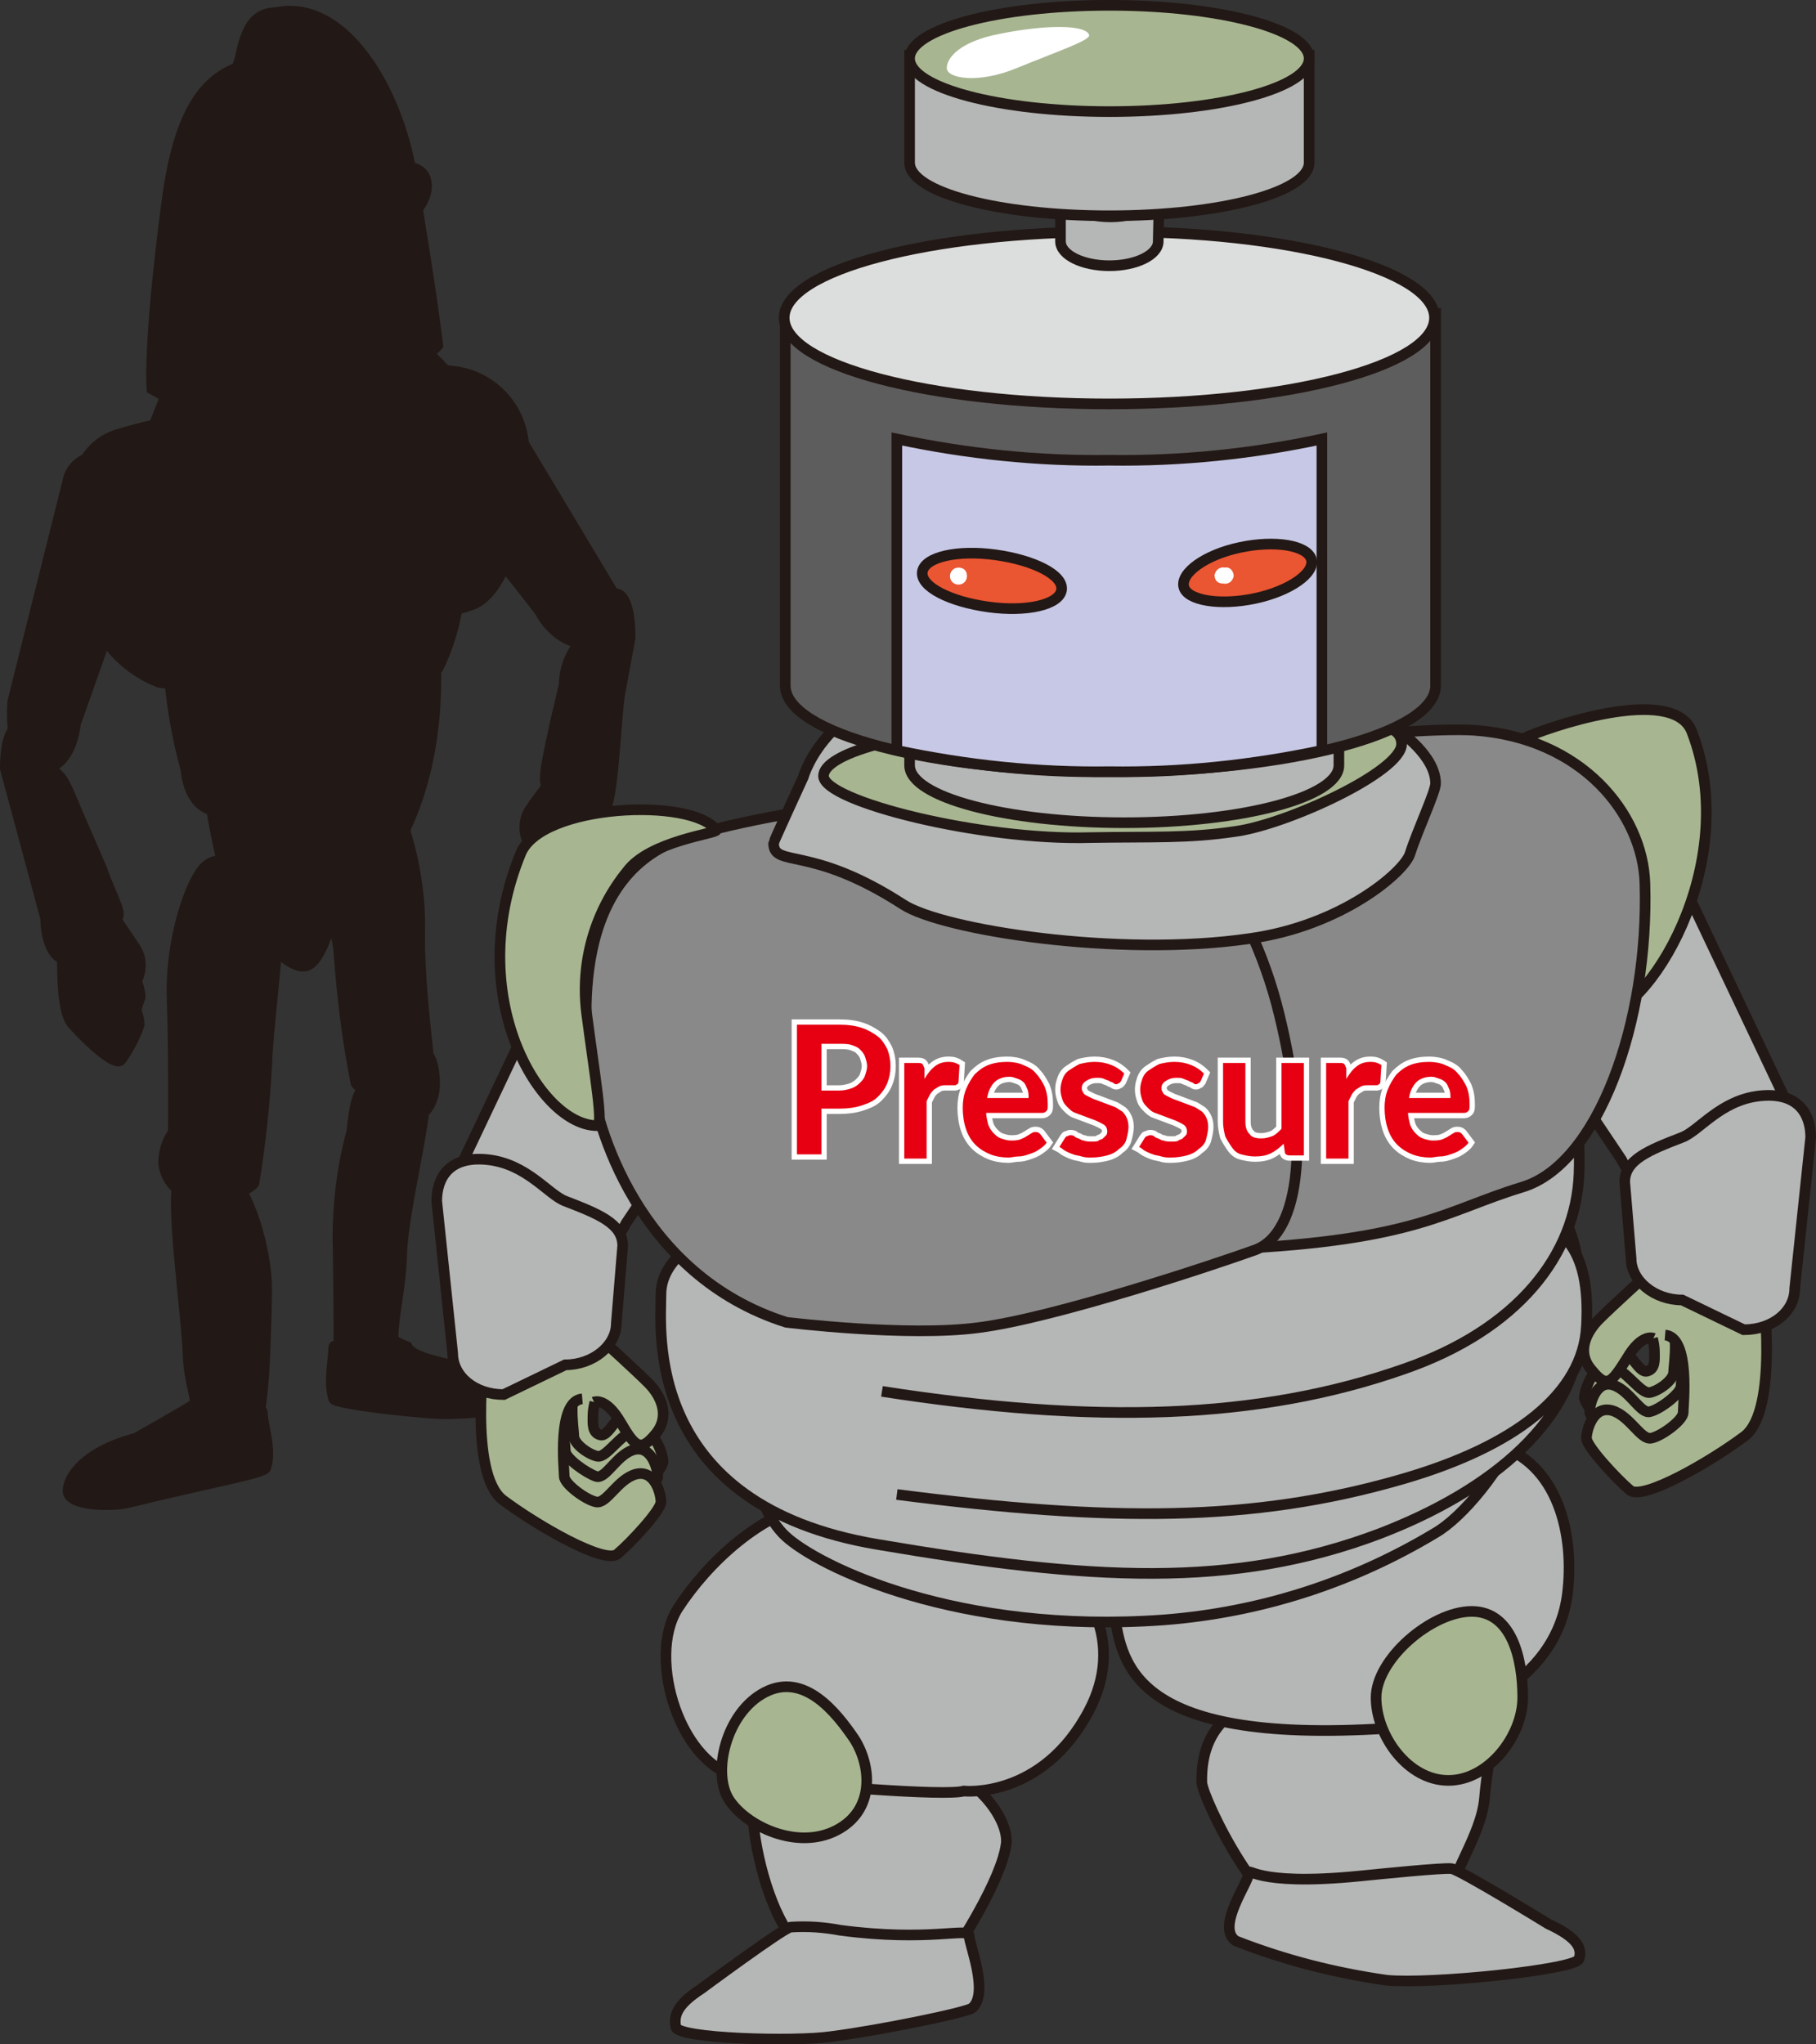 <?xml version="1.0" encoding="utf-8"?>
<!-- Generator: Adobe Illustrator 26.0.3, SVG Export Plug-In . SVG Version: 6.00 Build 0)  -->
<svg version="1.1" id="レイヤー_1" xmlns="http://www.w3.org/2000/svg" xmlns:xlink="http://www.w3.org/1999/xlink" x="0px"
	 y="0px" viewBox="0 0 170.9 192.3" style="enable-background:new 0 0 170.9 192.3;" xml:space="preserve">
<rect x="0" y="0" width="170.9" height="192.3" fill="#333333" stroke="none"/>
<style type="text/css">
	.st0{fill:#221815;}
	.st1{fill:none;stroke:#221815;}
	.st2{fill:none;stroke:#221815;stroke-linejoin:round;}
	.st3{fill:#B5B6B6;}
	.st4{fill:#A7B591;}
	.st5{fill:#898989;}
	.st6{fill:#F7C9DD;}
	.st7{fill:#5E5D5D;}
	.st8{fill:#DCDDDD;}
	.st9{fill:#C7C8E5;}
	.st10{fill:#C9CACA;}
	.st11{fill:#FFFFFF;}
	.st12{fill:#EA5532;}
	.st13{fill:#E60012;}
	.st14{fill:none;stroke:#FFFFFF;stroke-miterlimit:10;}
</style>
<path class="st0" d="M55.6,77.6c-0.5,2.3-3.6,5.2-4,4.6c-0.7-0.9-1.2-1.9-1.7-2.9c0-0.4,0.2-1.9,0.8-1.6c0.6,0.3,1,1.7,1.3,1.6
	s0.3-0.7,0.3-1.2c0-0.4-0.2-2.2-1-1.8"/>
<path class="st1" d="M55.6,77.6c-0.5,2.3-3.6,5.2-4,4.6c-0.7-0.9-1.2-1.9-1.7-2.9c0-0.4,0.2-1.9,0.8-1.6c0.6,0.3,1,1.7,1.3,1.6
	s0.3-0.7,0.3-1.2c0-0.4-0.2-2.2-1-1.8"/>
<path class="st0" d="M55.6,80.7c-1.3,1.6-4,3.9-4.5,3.3c-0.7-0.9-1.3-2-1.7-3.1c0-0.5,0.4-2.3,1.1-2s1.3,1.8,1.7,1.6
	c0.5-0.2,0.9-0.7,1-1.2c0-0.5,0.3-2.9-0.4-4"/>
<path class="st1" d="M55.6,80.7c-1.3,1.6-4,3.9-4.5,3.3c-0.7-0.9-1.3-2-1.7-3.1c0-0.5,0.4-2.3,1.1-2s1.3,1.8,1.7,1.6
	c0.5-0.2,0.9-0.7,1-1.2c0-0.5,0.3-2.9-0.4-4"/>
<path class="st0" d="M56,81.5c-1.3,1.6-4.1,3.9-4.6,3.3c-0.7-0.9-1.3-2-1.8-3.1c0-0.5,0.3-2,1-1.7c0.7,0.3,1.2,1.8,1.6,1.7
	c0.6-0.3,1.1-0.9,1.3-1.6c0-0.5,0.3-2.9-0.4-4"/>
<path class="st1" d="M56,81.5c-1.3,1.6-4.1,3.9-4.6,3.3c-0.7-0.9-1.3-2-1.8-3.1c0-0.5,0.3-2,1-1.7c0.7,0.3,1.2,1.8,1.6,1.7
	c0.6-0.3,1.1-0.9,1.3-1.6c0-0.5,0.3-2.9-0.4-4"/>
<path class="st0" d="M52.3,77.1c0,0-0.5-0.3-1.1,1.3c-0.6,1.6-0.8,1.9-1.5,0.8c-0.5-1-0.4-2.3,0.3-3.2c0.5-0.8,2-2.7,2-2.7l4.9,0.8
	c0,0,0.7,7.5-0.7,9.2c-1.4,1.6-4.3,4-4.8,3.4c-0.8-1-1.4-2-1.8-3.2c0-0.5,0.3-2,1-1.7s1.2,1.9,1.6,1.7s1.3-1.1,1.3-1.6
	c0-0.5,0.3-4.7-0.8-4.8"/>
<path class="st1" d="M52.3,77.1c0,0-0.5-0.3-1.1,1.3c-0.6,1.6-0.8,1.9-1.5,0.8c-0.5-1-0.4-2.3,0.3-3.2c0.5-0.8,2-2.7,2-2.7l4.9,0.8
	c0,0,0.7,7.5-0.7,9.2c-1.4,1.6-4.3,4-4.8,3.4c-0.8-1-1.4-2-1.8-3.2c0-0.5,0.3-2,1-1.7s1.2,1.9,1.6,1.7s1.3-1.1,1.3-1.6
	c0-0.5,0.3-4.7-0.8-4.8"/>
<path class="st0" d="M50.8,57.5c1,2,3.1,3.2,4.1,2.9l2.5-0.6c1.1-0.3,1.1-2.1,0.2-4.2l-9.6-16c-1-2-2.6-3.5-3.6-3.2l-1.7,6.3
	c-1.1,0.3-1.2,2.1-0.2,4.2L50.8,57.5z"/>
<path class="st1" d="M50.8,57.5c1,2,3.1,3.2,4.1,2.9l2.5-0.6c1.1-0.3,1.1-2.1,0.2-4.2l-9.6-16c-1-2-2.6-3.5-3.6-3.2l-1.7,6.3
	c-1.1,0.3-1.2,2.1-0.2,4.2L50.8,57.5z"/>
<path class="st0" d="M52.3,67.8c-0.4,2-1.6,6.6-0.6,6l5,2.4c0.9,0.6,1.2-7.7,1.6-10.8l1-5.4c0-2.2-0.4-4.5-1.7-4.1s-2,3.5-2.6,4.1
	c-1.2,1.1-1.9,2.8-1.9,4.4L52.3,67.8z"/>
<path class="st1" d="M52.3,67.8c-0.4,2-1.6,6.6-0.6,6l5,2.4c0.9,0.6,1.2-7.7,1.6-10.8l1-5.4c0-2.2-0.4-4.5-1.7-4.1s-2,3.5-2.6,4.1
	c-1.2,1.1-1.9,2.8-1.9,4.4L52.3,67.8z"/>
<path class="st0" d="M39.5,87.4c0.1-5.2-1.6-10.8-2.8-12.4s-3.3-1.1-4.5-0.2c-1.8,1.3-2.5,3.2-2.4,7.4c0,1.6,1.9,4.4,2.1,7.5
	c0.3,4.1,0.8,8.2,1.6,12.2c0.4,0.7,3.2,1.8,4.7,1.5c1.2-0.2,2.2-2.2,2.2-3.1S39.4,92.7,39.5,87.4"/>
<path class="st1" d="M39.5,87.4c0.1-5.2-1.6-10.8-2.8-12.4s-3.3-1.1-4.5-0.2c-1.8,1.3-2.5,3.2-2.4,7.4c0,1.6,1.9,4.4,2.1,7.5
	c0.3,4.1,0.8,8.2,1.6,12.2c0.4,0.7,3.2,1.8,4.7,1.5c1.2-0.2,2.2-2.2,2.2-3.1S39.4,92.7,39.5,87.4z"/>
<path class="st0" d="M37.8,118.1c0.1-4.6,3-14.9,2-16.3c-1-1.4-3.2-1-4.3-0.2c-1.5,1.1-1.9,0.3-2.4,4.9c-0.9,3.3-1.3,6.7-1.3,10.1
	c0.1,4.2,0.1,11.6,0.1,11.6c0.3,0.6,2.8,1.6,4.1,1.3c1.1-0.2,1-2.4,1-3.2C36.9,124.1,37.7,121.4,37.8,118.1"/>
<path class="st1" d="M37.8,118.1c0.1-4.6,3-14.9,2-16.3c-1-1.4-3.2-1-4.3-0.2c-1.5,1.1-1.9,0.3-2.4,4.9c-0.9,3.3-1.3,6.7-1.3,10.1
	c0.1,4.2,0.1,11.6,0.1,11.6c0.3,0.6,2.8,1.6,4.1,1.3c1.1-0.2,1-2.4,1-3.2C36.9,124.1,37.7,121.4,37.8,118.1z"/>
<path class="st0" d="M37.3,102c0,1.4,0.8,3,1.8,3c1,0,1.8-1.6,1.8-3s-0.3-3.1-1.3-3.1C38.6,98.8,37.3,100.6,37.3,102"/>
<path class="st1" d="M37.3,102c0,1.4,0.8,3,1.8,3c1,0,1.8-1.6,1.8-3s-0.3-3.1-1.3-3.1C38.6,98.8,37.3,100.6,37.3,102z"/>
<path class="st0" d="M38.3,126.7c-0.5-0.2-0.9-0.4-1.3-0.6c-0.2-0.2-1.7,0.7-2.3,0.9c-2.6,1.3-3.3-1.1-3.3-0.1c0,1-0.5,3.1,0,4.7
	c0.1,0.5,9.2,1.5,10.9,1.4c2.8-0.1,6-0.1,4.8-3C46.6,128.7,39.1,128.4,38.3,126.7"/>
<path class="st1" d="M38.3,126.7c-0.5-0.2-0.9-0.4-1.3-0.6c-0.2-0.2-1.7,0.7-2.3,0.9c-2.6,1.3-3.3-1.1-3.3-0.1c0,1-0.5,3.1,0,4.7
	c0.1,0.5,9.2,1.5,10.9,1.4c2.8-0.1,6-0.1,4.8-3C46.6,128.7,39.1,128.4,38.3,126.7z"/>
<path class="st0" d="M27.5,69c0,2.9,0.5,16.1,3.8,15.8c0.7-0.1,5.8-8.1,6.4-15c0.5-6.4-1.5-11.2-4.2-11.1
	C32.6,58.8,27.6,59.2,27.5,69"/>
<path class="st1" d="M27.5,69c0,2.9,0.5,16.1,3.8,15.8c0.7-0.1,5.8-8.1,6.4-15c0.5-6.4-1.5-11.2-4.2-11.1
	C32.6,58.8,27.6,59.2,27.5,69z"/>
<path class="st0" d="M34.9,75.4c-0.8,6.1-2.7,9-3.5,9.4c1-0.5,3.5-1.5,4.5-3c4-5.5,5.6-13.2,5-21.2c-0.2-2.4-5.8-1.6-6.7-2
	C33.2,58.3,36.7,61.5,34.9,75.4"/>
<path class="st1" d="M34.9,75.4c-0.8,6.1-2.7,9-3.5,9.4c1-0.5,3.5-1.5,4.5-3c4-5.5,5.6-13.2,5-21.2c-0.2-2.4-5.8-1.6-6.7-2
	C33.2,58.3,36.7,61.5,34.9,75.4z"/>
<path class="st0" d="M21.3,64.8c-1.2,2.2-3.5,2.1-0.6,15.4c0.6,2.9,5.1,10.8,7.9,10.7c2.3-0.1,3.9-9.1,4.2-15.4
	c0.3-6.7,0.7-11.4,0.3-11.6C32.5,63.5,22.5,62.6,21.3,64.8"/>
<path class="st1" d="M21.3,64.8c-1.2,2.2-3.5,2.1-0.6,15.4c0.6,2.9,5.1,10.8,7.9,10.7c2.3-0.1,3.9-9.1,4.2-15.4
	c0.3-6.7,0.7-11.4,0.3-11.6C32.5,63.5,22.5,62.6,21.3,64.8z"/>
<path class="st0" d="M32.7,58.7c-0.1,1.9-1.1,8.3,0.8,7.4c0.6-0.3,1.5-0.5,1.8-1c0.8-1.3,0.7-3.9-0.1-7.5
	C34.9,56,32.8,56.8,32.7,58.7"/>
<path class="st1" d="M32.7,58.7c-0.1,1.9-1.1,8.3,0.8,7.4c0.6-0.3,1.5-0.5,1.8-1c0.8-1.3,0.7-3.9-0.1-7.5
	C34.9,56,32.8,56.8,32.7,58.7z"/>
<path class="st0" d="M35.2,50.9c0,0,0.2,3.8,0.2,8.4c0,5.8,0.1,4.8,0,6c0-1.3,0.8-2.4,2-2.8c1.6-0.3,3.1,1.8,3.9,0.2
	c1.3-2.7,2-5.8,2-8.8c0-1.6-2.1-3-3.7-3.2C38.1,50.5,36.7,50.6,35.2,50.9"/>
<path class="st1" d="M35.2,50.9c0,0,0.2,3.8,0.2,8.4c0,5.8,0.1,4.8,0,6c0-1.3,0.8-2.4,2-2.8c1.6-0.3,3.1,1.8,3.9,0.2
	c1.3-2.7,2-5.8,2-8.8c0-1.6-2.1-3-3.7-3.2C38.1,50.5,36.7,50.6,35.2,50.9z"/>
<path class="st0" d="M25,63.2c-3.2,0.5-9.2-3.1-9.1-0.9c0.1,3.4,0.7,6.8,1.6,10.1c0,0,0.2,4,3.3,3.9c10.3-0.5,5.8-6.6,10.2-7.9
	c0.6-0.2,2.2,3.1,2.3,2.1c0.1-1.1,0.1-4.9,0.1-7.7C33.4,55.7,29.5,62.5,25,63.2"/>
<path class="st1" d="M25,63.2c-3.2,0.5-9.2-3.1-9.1-0.9c0.1,3.4,0.7,6.8,1.6,10.1c0,0,0.2,4,3.3,3.9c10.3-0.5,5.8-6.6,10.2-7.9
	c0.6-0.2,2.2,3.1,2.3,2.1c0.1-1.1,0.1-4.9,0.1-7.7C33.4,55.7,29.5,62.5,25,63.2z"/>
<path class="st0" d="M28.5,40.3c0,0,2.9,3.7,2.8,5.9c-0.1,2.3,3.6,9.1,2,10.2c0,0-0.5,1.6,2.6,0.5c3.1-1.1,2.2-3.5,0.4-9.8
	c-0.5-1.9-2.5-6.9-5-7.1C28.7,39.7,28.5,40.3,28.5,40.3"/>
<path class="st1" d="M28.5,40.3c0,0,2.9,3.7,2.8,5.9c-0.1,2.3,3.6,9.1,2,10.2c0,0-0.5,1.6,2.6,0.5c3.1-1.1,2.2-3.5,0.4-9.8
	c-0.5-1.9-2.5-6.9-5-7.1C28.7,39.7,28.5,40.3,28.5,40.3z"/>
<path class="st0" d="M30.2,36c0,0,4.3,8.2,5,12.3c0.5,2.6,1.8,7.7,0.2,8.8c7.5-0.4,5.9,0.9,9-0.2c3.1-1.1,5.1-8,4.9-14.7
	c-0.1-3.9-3.1-7-6.9-7.3C39.9,34.6,30.2,36,30.2,36"/>
<path class="st1" d="M30.2,36c0,0,4.3,8.2,5,12.3c0.5,2.6,1.8,7.7,0.2,8.8c7.5-0.4,5.9,0.9,9-0.2c3.1-1.1,5.1-8,4.9-14.7
	c-0.1-3.9-3.1-7-6.9-7.3C39.9,34.6,30.2,36,30.2,36z"/>
<path class="st0" d="M11,40.9c-5.2,1.7-4.4,9.2-4.2,11.4C7,54.8,8.9,61.9,15,64.2c2.6,0.4,5.3,0.5,8,0.2c3.3-0.7,6.6-1.7,9.7-3.1
	c1.9-0.8,2.7-6.1,1.4-11.9c-0.4-1.8-5.1-10.3-7.8-10.6C21.1,38.7,15.9,39.4,11,40.9"/>
<path class="st1" d="M11,40.9c-5.2,1.7-4.4,9.2-4.2,11.4C7,54.8,8.9,61.9,15,64.2c2.6,0.4,5.3,0.5,8,0.2c3.3-0.7,6.6-1.7,9.7-3.1
	c1.9-0.8,2.7-6.1,1.4-11.9c-0.4-1.8-5.1-10.3-7.8-10.6C21.1,38.7,15.9,39.4,11,40.9z"/>
<path class="st0" d="M33.5,42.9c4.6-0.8,5.6-2.6,7.2-3.8c1-0.6,1.7-1.5,2.1-2.6c0-1-1.9-2.7-1.9-2.7c-3.6-0.8-7.2-1.3-10.9-1.5
	L33.5,42.9z"/>
<path class="st1" d="M33.5,42.9c4.6-0.8,5.6-2.6,7.2-3.8c1-0.6,1.7-1.5,2.1-2.6c0-1-1.9-2.7-1.9-2.7c-3.6-0.8-7.2-1.3-10.9-1.5
	L33.5,42.9z"/>
<path class="st0" d="M30.7,35.7l1.7,1.4c6.4-0.2,8.5-2.3,8.5-3.2c0-1-5.7-1.8-14-1.8c-1.4,0,3.5,3.2,3.7,3.2L30.7,35.7z"/>
<path class="st1" d="M30.7,35.7l1.7,1.4c6.4-0.2,8.5-2.3,8.5-3.2c0-1-5.7-1.8-14-1.8c-1.4,0,3.5,3.2,3.7,3.2L30.7,35.7z"/>
<polygon class="st0" points="33.6,42.9 22.9,35.4 29.7,34 31.7,35.4 31.9,36.6 32.5,37.2 "/>
<polygon class="st2" points="33.6,42.9 22.9,35.4 29.7,34 31.7,35.4 31.9,36.6 32.5,37.2 "/>
<path class="st0" d="M32.1,40.7c-1.1,0-16.5-3.5-16.5-3.5s-1.1,2.8-1.1,2.8c0,1.1,1.3,0.1,4.7,2.6c2.4,1.8,10.3,5.3,13.3,3.1
	L32.1,40.7z"/>
<path class="st1" d="M32.1,40.7c-1.1,0-16.5-3.5-16.5-3.5s-1.1,2.8-1.1,2.8c0,1.1,1.3,0.1,4.7,2.6c2.4,1.8,10.3,5.3,13.3,3.1
	L32.1,40.7z"/>
<path class="st0" d="M31,39.2l1.1,1.5c-1.1,0.4-2.3,0.6-3.4,0.6c-7.3,0-13-2.1-13-4.3c0-1.9,4-3.7,9.5-4.2L31,39.2z"/>
<path class="st1" d="M31,39.2l1.1,1.5c-1.1,0.4-2.3,0.6-3.4,0.6c-7.3,0-13-2.1-13-4.3c0-1.9,4-3.7,9.5-4.2L31,39.2z"/>
<path class="st0" d="M25.8,1.2c-2.8,0.1-2.9,3.6-3.4,4.9c0,0,5.2,0.2,6,10.2c1.3,14.7,2,18.3,2,18.3l1.8,1.3c0,0-0.2-13.5-0.8-18.7
	C30.3,7.1,28.1,1.1,25.8,1.2"/>
<path class="st2" d="M25.8,1.2c-2.8,0.1-2.9,3.6-3.4,4.9c0,0,5.2,0.2,6,10.2c1.3,14.7,2,18.3,2,18.3l1.8,1.3c0,0-0.2-13.5-0.8-18.7
	C30.3,7.1,28.1,1.1,25.8,1.2z"/>
<path class="st0" d="M41.2,32.5c0,0-0.6-5.3-2.5-16.3C37.4,8.5,32.4-0.2,25.9,1.2c4.7,4,4.5,10.1,5.1,15.3
	c0.6,7.3,1.1,17.7,1.2,19.5C38.9,35.3,41.2,32.5,41.2,32.5"/>
<path class="st1" d="M41.2,32.5c0,0-0.6-5.3-2.5-16.3C37.4,8.5,32.4-0.2,25.9,1.2c4.7,4,4.5,10.1,5.1,15.3
	c0.6,7.3,1.1,17.7,1.2,19.5C38.9,35.3,41.2,32.5,41.2,32.5z"/>
<path class="st0" d="M30.2,17.7c-0.6-5.7-1.9-8.4-2.8-9.6c-0.6-0.9-1.5-1.7-2.5-2.3C20.1,6.3,17,9.1,15.7,19
	c-1.8,13.7-1.4,17.6-1.4,17.6c2.3,1.3,4.7,2.2,7.3,2.6c3.1,0.4,6.3,0.4,9.4,0C31,39.2,31.1,27.4,30.2,17.7"/>
<path class="st1" d="M30.2,17.7c-0.6-5.7-1.9-8.4-2.8-9.6c-0.6-0.9-1.5-1.7-2.5-2.3C20.1,6.3,17,9.1,15.7,19
	c-1.8,13.7-1.4,17.6-1.4,17.6c2.3,1.3,4.7,2.2,7.3,2.6c3.1,0.4,6.3,0.4,9.4,0C31,39.2,31.1,27.4,30.2,17.7z"/>
<path class="st0" d="M29.5,26.7c-0.1,1.5-2.1,2.3-4.4,1.8C22.7,28,20.9,26.4,21,25c0.1-1.5,2.1-2.3,4.5-1.8
	C27.8,23.7,29.6,25.2,29.5,26.7"/>
<path class="st1" d="M29.5,26.7c-0.1,1.5-2.1,2.3-4.4,1.8C22.7,28,20.9,26.4,21,25c0.1-1.5,2.1-2.3,4.5-1.8
	C27.8,23.7,29.6,25.2,29.5,26.7z"/>
<path class="st0" d="M40.1,17.1c0.3,1.4-1,3.3-2.8,4.2c-1.8,1-3.5,0.6-3.8-0.8c-0.3-1.4,1-3.3,2.8-4.2
	C38.2,15.3,39.9,15.7,40.1,17.1"/>
<path class="st1" d="M40.1,17.1c0.3,1.4-1,3.3-2.8,4.2c-1.8,1-3.5,0.6-3.8-0.8c-0.3-1.4,1-3.3,2.8-4.2
	C38.2,15.3,39.9,15.7,40.1,17.1z"/>
<path class="st0" d="M16.2,94C16,88.8,17.7,83.6,19,81.9c1.2-1.6,2.9-0.8,4.3,0.1c2,1.3,2.8,3.2,2.7,7.4c0,1.6-0.8,7.7-0.9,10.8
	c-0.2,3.7-0.6,7.4-1.2,11.1c-0.4,0.7-3.6,1.8-5.2,1.5c-1.4-0.2-2.4-2.2-2.4-3.1C16.3,108.8,16.4,99.3,16.2,94"/>
<path class="st1" d="M16.2,94C16,88.8,17.7,83.6,19,81.9c1.2-1.6,2.9-0.8,4.3,0.1c2,1.3,2.8,3.2,2.7,7.4c0,1.6-0.8,7.7-0.9,10.8
	c-0.2,3.7-0.6,7.4-1.2,11.1c-0.4,0.7-3.6,1.8-5.2,1.5c-1.4-0.2-2.4-2.2-2.4-3.1C16.3,108.8,16.4,99.3,16.2,94z"/>
<path class="st0" d="M17.7,127.5c-0.1-3.7-1.8-15.3-0.8-16.5c1.1-1.2,3.5-0.8,4.7-0.2c1.7,0.9,3.5,6.7,3.5,10.5
	c0,1.2-0.1,4.5-0.2,6.7c-0.1,2.1-0.3,4.2-0.7,6.3c-0.3,0.5-3.1,1.3-4.5,1.1c-1.2-0.2-1.2-1.3-1.2-2
	C18.6,131.6,17.8,130.1,17.7,127.5"/>
<path class="st1" d="M17.7,127.5c-0.1-3.7-1.8-15.3-0.8-16.5c1.1-1.2,3.5-0.8,4.7-0.2c1.7,0.9,3.5,6.7,3.5,10.5
	c0,1.2-0.1,4.5-0.2,6.7c-0.1,2.1-0.3,4.2-0.7,6.3c-0.3,0.5-3.1,1.3-4.5,1.1c-1.2-0.2-1.2-1.3-1.2-2
	C18.6,131.6,17.8,130.1,17.7,127.5z"/>
<path class="st0" d="M20.1,109.5c0,1.4-0.6,2.8-2.1,2.8c-1.5,0-2.5-1.6-2.6-2.9c0-1.4,0.7-3.5,2.2-3.5S20.1,108.2,20.1,109.5"/>
<path class="st1" d="M20.1,109.5c0,1.4-0.6,2.8-2.1,2.8c-1.5,0-2.5-1.6-2.6-2.9c0-1.4,0.7-3.5,2.2-3.5S20.1,108.2,20.1,109.5z"/>
<path class="st0" d="M12.8,135.3c0,0,5.3-3,5.5-3.2c0.2-0.2,1.1,0,1.8,0.3c3.2,1.3,4.6-0.4,4.6,0.6s0.9,3.5,0.3,5.1
	c-0.2,0.5-4.5,1.2-13.1,3.3c-1.4,0.3-5.4,0.3-5.5-1.1C6.4,139,7.9,136.6,12.8,135.3"/>
<path class="st1" d="M12.8,135.3c0,0,5.3-3,5.5-3.2c0.2-0.2,1.1,0,1.8,0.3c3.2,1.3,4.6-0.4,4.6,0.6s0.9,3.5,0.3,5.1
	c-0.2,0.5-4.5,1.2-13.1,3.3c-1.4,0.3-5.4,0.3-5.5-1.1C6.4,139,7.9,136.6,12.8,135.3z"/>
<path class="st0" d="M35.7,19.2c0,0.5-0.2,0.8-0.5,0.8c-0.3,0-0.5-0.4-0.5-0.8s0.2-0.8,0.5-0.8C35.5,18.4,35.7,18.8,35.7,19.2"/>
<path class="st1" d="M35.7,19.2c0,0.5-0.2,0.8-0.5,0.8c-0.3,0-0.5-0.4-0.5-0.8s0.2-0.8,0.5-0.8C35.5,18.4,35.7,18.8,35.7,19.2z"/>
<path class="st0" d="M23.7,25.3c0,0.5-0.2,0.8-0.5,0.8s-0.5-0.4-0.5-0.8c0-0.5,0.2-0.8,0.5-0.8C23.5,24.5,23.7,24.8,23.7,25.3"/>
<path class="st1" d="M23.7,25.3c0,0.5-0.2,0.8-0.5,0.8s-0.5-0.4-0.5-0.8c0-0.5,0.2-0.8,0.5-0.8C23.5,24.5,23.7,24.8,23.7,25.3z"/>
<path class="st0" d="M28.4,51.1c0.3,0.6,0.5,1.3,0.6,2l-1.3,0.5c-0.1-0.7-0.3-1.4-0.6-2L28.4,51.1z M30.1,50.4
	c0.3,0.6,0.5,1.2,0.6,1.9l-1.3,0.6c-0.1-0.7-0.3-1.3-0.6-2L30.1,50.4z"/>
<path class="st1" d="M28.4,51.1c0.3,0.6,0.5,1.3,0.6,2l-1.3,0.5c-0.1-0.7-0.3-1.4-0.6-2L28.4,51.1z M30.1,50.4
	c0.3,0.6,0.5,1.2,0.6,1.9l-1.3,0.6c-0.1-0.7-0.3-1.3-0.6-2L30.1,50.4z"/>
<path class="st0" d="M26.1,59.8c-0.9-1.4-2-2.7-3.3-3.9c-1.5,1.8-3.4,3.2-5.4,4.4c-0.2-0.8-0.6-1.6-1.2-2.2c1.7-0.8,3.3-1.9,4.7-3.3
	c1.3-1.3,2.4-2.8,3.2-4.5l-3.5,0.1c-1.1,0.1-3.7-0.3-4.2-0.2l0.3-2.6c0.5,0,3.9,0.5,4.2,0.4l4.3-0.2c0.4,0,0.7-0.1,1.1-0.2l0.9,1.7
	c-0.1,0.2-0.1,0.2-0.4,0.8c-0.6,1.3-1.4,2.6-2.3,3.8c1.4,1.1,2.6,2.3,3.7,3.7L26.1,59.8z"/>
<path class="st1" d="M26.1,59.8c-0.9-1.4-2-2.7-3.3-3.9c-1.5,1.8-3.4,3.2-5.4,4.4c-0.2-0.8-0.6-1.6-1.2-2.2c1.7-0.8,3.3-1.9,4.7-3.3
	c1.3-1.3,2.4-2.8,3.2-4.5l-3.5,0.1c-1.1,0.1-3.7-0.3-4.2-0.2l0.3-2.6c0.5,0,3.9,0.5,4.2,0.4l4.3-0.2c0.4,0,0.7-0.1,1.1-0.2l0.9,1.7
	c-0.1,0.2-0.1,0.2-0.4,0.8c-0.6,1.3-1.4,2.6-2.3,3.8c1.4,1.1,2.6,2.3,3.7,3.7L26.1,59.8z"/>
<path class="st0" d="M40.1,42.6C40,43.2,40,43.8,40,44.4l0,7.5c2.4-0.7,4.4-2.5,5.2-4.9c0.4,0.8,1,1.5,1.6,2c-1.4,3-4.1,5.1-7.3,5.6
	c-0.3,0-0.5,0.1-0.7,0.3l-1.1-1.5c0.1-0.4,0.2-0.8,0.1-1.2l0-7.9c0-0.1,0-0.2,0-0.2c0-0.5,0-1-0.1-1.6L40.1,42.6z"/>
<path class="st1" d="M40.1,42.6C40,43.2,40,43.8,40,44.4l0,7.5c2.4-0.7,4.4-2.5,5.2-4.9c0.4,0.8,1,1.5,1.6,2c-1.4,3-4.1,5.1-7.3,5.6
	c-0.3,0-0.5,0.1-0.7,0.3l-1.1-1.5c0.1-0.4,0.2-0.8,0.1-1.2l0-7.9c0-0.1,0-0.2,0-0.2c0-0.5,0-1-0.1-1.6L40.1,42.6z"/>
<path class="st0" d="M7.3,90.5c0.5,2.3,3.5,5.2,3.9,4.6c0.6-0.9,1.2-1.9,1.6-3c0-0.5-0.2-1.9-0.8-1.6s-0.9,1.8-1.2,1.6
	s-0.3-0.8-0.3-1.2s0.1-2.2,0.9-1.8"/>
<path class="st1" d="M7.3,90.5c0.5,2.3,3.5,5.2,3.9,4.6c0.6-0.9,1.2-1.9,1.6-3c0-0.5-0.2-1.9-0.8-1.6s-0.9,1.8-1.2,1.6
	s-0.3-0.8-0.3-1.2s0.1-2.2,0.9-1.8"/>
<path class="st0" d="M7.2,93.7c1.3,1.6,3.9,3.9,4.4,3.3c0.7-1,1.2-2,1.6-3.2c0-0.5-0.4-2.3-1.1-2c-0.7,0.3-1.2,1.8-1.6,1.7
	c-0.5-0.2-0.9-0.7-1-1.3c0-0.5-0.3-2.9,0.4-4"/>
<path class="st1" d="M7.2,93.7c1.3,1.6,3.9,3.9,4.4,3.3c0.7-1,1.2-2,1.6-3.2c0-0.5-0.4-2.3-1.1-2c-0.7,0.3-1.2,1.8-1.6,1.7
	c-0.5-0.2-0.9-0.7-1-1.3c0-0.5-0.3-2.9,0.4-4"/>
<path class="st0" d="M6.9,94.6c1.3,1.6,3.9,3.9,4.4,3.3c0.7-1,1.3-2,1.6-3.2c0-0.5-0.3-2-1-1.7c-0.7,0.3-1.1,1.9-1.5,1.7
	c-0.6-0.4-1-0.9-1.2-1.6c0-0.5-0.3-2.9,0.4-4.1"/>
<path class="st1" d="M6.9,94.6c1.3,1.6,3.9,3.9,4.4,3.3c0.7-1,1.3-2,1.6-3.2c0-0.5-0.3-2-1-1.7c-0.7,0.3-1.1,1.9-1.5,1.7
	c-0.6-0.4-1-0.9-1.2-1.6c0-0.5-0.3-2.9,0.4-4.1"/>
<path class="st0" d="M10.4,90.1c0,0,0.4-0.3,1.1,1.3s0.8,1.9,1.4,0.8c0.5-1.1,0.4-2.3-0.3-3.2c-0.5-0.8-1.9-2.8-1.9-2.8L6,87
	c0,0-0.6,7.7,0.8,9.3s4.1,4.1,4.6,3.4c0.7-1,1.3-2.1,1.7-3.3c0-0.5-0.3-2.1-1-1.7c-0.7,0.3-1.1,1.9-1.6,1.8
	c-0.6-0.4-1.1-0.9-1.3-1.6c0-0.5-0.3-4.7,0.7-4.9"/>
<path class="st1" d="M10.4,90.1c0,0,0.4-0.3,1.1,1.3s0.8,1.9,1.4,0.8c0.5-1.1,0.4-2.3-0.3-3.2c-0.5-0.8-1.9-2.8-1.9-2.8L6,87
	c0,0-0.6,7.7,0.8,9.3s4.1,4.1,4.6,3.4c0.7-1,1.3-2.1,1.7-3.3c0-0.5-0.3-2.1-1-1.7c-0.7,0.3-1.1,1.9-1.6,1.8
	c-0.6-0.4-1.1-0.9-1.3-1.6c0-0.5-0.3-4.7,0.7-4.9"/>
<path class="st0" d="M7.1,68.1c-0.3,2.7-1.7,4.2-2.6,3.9l-2.1-0.7c-0.9-0.3-1.4-2.7-1.2-5.3l5.2-20.8c0.3-1.5,1.8-2.5,3.4-2.2
	c0.1,0,0.1,0,0.2,0.1c1.6,0.6,3.1,3.2,2.4,10L7.1,68.1z"/>
<path class="st1" d="M7.1,68.1c-0.3,2.7-1.7,4.2-2.6,3.9l-2.1-0.7c-0.9-0.3-1.4-2.7-1.2-5.3l5.2-20.8c0.3-1.5,1.8-2.5,3.4-2.2
	c0.1,0,0.1,0,0.2,0.1c1.6,0.6,3.1,3.2,2.4,10L7.1,68.1z"/>
<path class="st0" d="M9.6,81.8c0.8,2.4,2.2,4.6,1.2,4.6l-4.7,3.8c-1,0-1.8-1.7-1.8-3.8L0.5,72.3c0-2.1,0.4-4.3,1.7-3.9
	c1.4,0.4,2.1,3.3,2.7,3.9c1.1,1.2,0.9,0.6,2.4,4.2L9.6,81.8z"/>
<path class="st1" d="M9.6,81.8c0.8,2.4,2.2,4.6,1.2,4.6l-4.7,3.8c-1,0-1.8-1.7-1.8-3.8L0.5,72.3c0-2.1,0.4-4.3,1.7-3.9
	c1.4,0.4,2.1,3.3,2.7,3.9c1.1,1.2,0.9,0.6,2.4,4.2L9.6,81.8z"/>
<path class="st3" d="M152.6,109.1c1.4,3,5.8,4.4,8.3,3.8l5.9-1.4c2.5-0.6,3.4-3.5,2-6.4l-11-23.2c-1.4-3-4.6-4.9-7.1-4.3l-6.3,9.9
	c-2.5,0.6-3.4,3.5-2,6.4L152.6,109.1z"/>
<path class="st1" d="M152.6,109.1c1.4,3,5.8,4.4,8.3,3.8l5.9-1.4c2.5-0.6,3.4-3.5,2-6.4l-11-23.2c-1.4-3-4.6-4.9-7.1-4.3l-6.3,9.9
	c-2.5,0.6-3.4,3.5-2,6.4L152.6,109.1z"/>
<path class="st4" d="M150.1,95.8c-0.6,0,1-3.9,1.8-9.6c0.6-4.2-0.2-8.4-2.5-12c-1.4-2.2-3.5-3.9-6.1-4.7c2.1-1,14.1-5.2,15.9-0.7
	C164,81.2,155.1,95.8,150.1,95.8"/>
<path class="st1" d="M150.1,95.8c-0.6,0,1-3.9,1.8-9.6c0.6-4.2-0.2-8.4-2.5-12c-1.4-2.2-3.5-3.9-6.1-4.7c2.1-1,14.1-5.2,15.9-0.7
	C164,81.2,155.1,95.8,150.1,95.8z"/>
<path class="st3" d="M71.7,166.1c2.9-1.2,12.6-0.7,15.7-0.1c4.5,0.9,7.5,5.1,7.3,7.4c-0.4,3.5-4.8,10.1-4.8,10.1
	c-0.9,0.5-8.3,1.3-11.9,1.1C71.9,184.3,69.2,167.1,71.7,166.1"/>
<path class="st1" d="M71.7,166.1c2.9-1.2,12.6-0.7,15.7-0.1c4.5,0.9,7.5,5.1,7.3,7.4c-0.4,3.5-4.8,10.1-4.8,10.1
	c-0.9,0.5-8.3,1.3-11.9,1.1C71.9,184.3,69.2,167.1,71.7,166.1z"/>
<path class="st3" d="M63.8,151.3c2.8-4.3,7.8-9,13.2-10s14,1.5,19,3.8c7.1,3.3,9.7,9.7,6.5,15.8c-4.4,8.4-11.8,7.6-11.8,7.6
	c-1.7,0.5-14.4-0.5-20.9-1.3C64.1,166.4,60.8,156,63.8,151.3"/>
<path class="st1" d="M63.8,151.3c2.8-4.3,7.8-9,13.2-10s14,1.5,19,3.8c7.1,3.3,9.7,9.7,6.5,15.8c-4.4,8.4-11.8,7.6-11.8,7.6
	c-1.7,0.5-14.4-0.5-20.9-1.3C64.1,166.4,60.8,156,63.8,151.3z"/>
<path class="st4" d="M80.4,163.6c1.6,2.5,2,6.7-1.7,8.6c-3.7,1.9-8.5-0.4-10.1-2.9s-0.3-8.2,3.4-10.1S78.7,161.1,80.4,163.6"/>
<path class="st1" d="M80.4,163.6c1.6,2.5,2,6.7-1.7,8.6c-3.7,1.9-8.5-0.4-10.1-2.9s-0.3-8.2,3.4-10.1S78.7,161.1,80.4,163.6z"/>
<path class="st3" d="M66,187.1c0,0,7.7-5.7,8.4-5.8c1.6-0.1,3.1,0,4.7,0.3c8.3,1.1,12.1-0.3,12.1,0.5s1.9,5.4,0.3,6.8
	c-0.4,0.4-8.6,2.1-13.3,2.7c-3.4,0.5-14.4,0.2-14.6-0.9S63.7,188.6,66,187.1"/>
<path class="st1" d="M66,187.1c0,0,7.7-5.7,8.4-5.8c1.6-0.1,3.1,0,4.7,0.3c8.3,1.1,12.1-0.3,12.1,0.5s1.9,5.4,0.3,6.8
	c-0.4,0.4-8.6,2.1-13.3,2.7c-3.4,0.5-14.4,0.2-14.6-0.9S63.7,188.6,66,187.1z"/>
<path class="st4" d="M163,126.5c-1.1,3.4-8.1,7.8-9.1,6.9s-3.7-3.8-3.7-4.4s0.5-2.9,1.9-2.4c1.4,0.5,2.1,2.6,2.9,2.4
	c0.8-0.2,0.7-1.1,0.7-1.8c0-0.7-0.3-3.3-2.2-2.7"/>
<path class="st1" d="M163,126.5c-1.1,3.4-8.1,7.8-9.1,6.9s-3.7-3.8-3.7-4.4s0.5-2.9,1.9-2.4c1.4,0.5,2.1,2.6,2.9,2.4
	c0.8-0.2,0.7-1.1,0.7-1.8c0-0.7-0.3-3.3-2.2-2.7"/>
<path class="st4" d="M163,131.3c-3,2.4-9,5.9-10.1,4.9c-1.1-0.9-3.8-4-3.8-4.7c0-0.7,0.9-3.4,2.5-3c1.6,0.5,2.8,2.7,3.7,2.5
	c0.9-0.2,2.2-1.2,2.2-1.9c0-0.7,0.7-4.4-0.9-6"/>
<path class="st1" d="M163,131.3c-3,2.4-9,5.9-10.1,4.9c-1.1-0.9-3.8-4-3.8-4.7c0-0.7,0.9-3.4,2.5-3c1.6,0.5,2.8,2.7,3.7,2.5
	c0.9-0.2,2.2-1.2,2.2-1.9c0-0.7,0.7-4.4-0.9-6"/>
<path class="st4" d="M163.8,132.5c-3,2.4-9.2,5.9-10.3,5c-1.2-0.9-3.9-4-3.9-4.7c0-0.7,0.6-3,2.2-2.5s2.6,2.8,3.5,2.5
	c0.9-0.2,2.9-1.7,2.9-2.4s0.7-4.4-0.9-6.1"/>
<path class="st1" d="M163.8,132.5c-3,2.4-9.2,5.9-10.3,5c-1.2-0.9-3.9-4-3.9-4.7c0-0.7,0.6-3,2.2-2.5s2.6,2.8,3.5,2.5
	c0.9-0.2,2.9-1.7,2.9-2.4s0.7-4.4-0.9-6.1"/>
<path class="st4" d="M155.6,125.9c0,0-1.1-0.5-2.5,1.9c-1.5,2.4-1.9,2.8-3.3,1.1c-1.5-1.7-0.5-3.6,0.7-4.8c1.2-1.2,4.4-4.1,4.4-4.1
	l11,1.2c0,0,1.5,11.4-1.7,13.9c-3.2,2.4-9.6,6.1-10.8,5.1c-1.2-1-4.1-4.1-4.1-4.9c0-0.7,0.6-3.1,2.4-2.6c1.7,0.5,2.7,2.8,3.7,2.6
	c1-0.2,3-1.7,3-2.4s0.7-7.1-1.7-7.3"/>
<path class="st1" d="M155.6,125.9c0,0-1.1-0.5-2.5,1.9c-1.5,2.4-1.9,2.8-3.3,1.1c-1.5-1.7-0.5-3.6,0.7-4.8c1.2-1.2,4.4-4.1,4.4-4.1
	l11,1.2c0,0,1.5,11.4-1.7,13.9c-3.2,2.4-9.6,6.1-10.8,5.1c-1.2-1-4.1-4.1-4.1-4.9c0-0.7,0.6-3.1,2.4-2.6c1.7,0.5,2.7,2.8,3.7,2.6
	c1-0.2,3-1.7,3-2.4s0.7-7.1-1.7-7.3"/>
<path class="st3" d="M153.5,118.4c0,2.1,2.2,3.9,4.8,3.9l5.8,2.8c2.7,0,4.8-1.7,4.8-3.9l1.5-14.2c0-2.1-1.1-4.3-4.8-3.9
	s-5.7,3.3-7.3,3.9c-3.1,1.2-5.4,2.1-5.4,4.2L153.5,118.4z"/>
<path class="st1" d="M153.5,118.4c0,2.1,2.2,3.9,4.8,3.9l5.8,2.8c2.7,0,4.8-1.7,4.8-3.9l1.5-14.2c0-2.1-1.1-4.3-4.8-3.9
	s-5.7,3.3-7.3,3.9c-3.1,1.2-5.4,2.1-5.4,4.2L153.5,118.4z"/>
<path class="st4" d="M48.5,132.5c1.1,3.5,8.1,7.8,9.1,6.9s3.7-3.8,3.7-4.4c0-0.7-0.5-2.9-1.9-2.4c-1.4,0.4-2.1,2.6-2.9,2.4
	c-0.8-0.2-0.7-1.1-0.7-1.8c0-0.7,0.3-3.3,2.2-2.7"/>
<path class="st1" d="M48.5,132.5c1.1,3.5,8.1,7.8,9.1,6.9s3.7-3.8,3.7-4.4c0-0.7-0.5-2.9-1.9-2.4c-1.4,0.4-2.1,2.6-2.9,2.4
	c-0.8-0.2-0.7-1.1-0.7-1.8c0-0.7,0.3-3.3,2.2-2.7"/>
<path class="st4" d="M48.5,137.3c3,2.4,9,5.9,10.1,4.9c1.1-0.9,3.8-4,3.8-4.7c0-0.7-0.9-3.4-2.5-3s-2.8,2.7-3.7,2.5
	c-0.9-0.2-2.2-1.2-2.2-1.9s-0.7-4.4,0.9-6"/>
<path class="st1" d="M48.5,137.3c3,2.4,9,5.9,10.1,4.9c1.1-0.9,3.8-4,3.8-4.7c0-0.7-0.9-3.4-2.5-3s-2.8,2.7-3.7,2.5
	c-0.9-0.2-2.2-1.2-2.2-1.9s-0.7-4.4,0.9-6"/>
<path class="st4" d="M47.7,138.6c3,2.4,9.2,5.9,10.3,5c1.2-0.9,3.9-4,3.9-4.7c0-0.7-0.6-3-2.3-2.5c-1.6,0.5-2.6,2.8-3.5,2.5
	s-2.9-1.7-2.9-2.4c0-0.7-0.7-4.4,0.9-6.1"/>
<path class="st1" d="M47.7,138.6c3,2.4,9.2,5.9,10.3,5c1.2-0.9,3.9-4,3.9-4.7c0-0.7-0.6-3-2.3-2.5c-1.6,0.5-2.6,2.8-3.5,2.5
	s-2.9-1.7-2.9-2.4c0-0.7-0.7-4.4,0.9-6.1"/>
<path class="st4" d="M55.9,131.9c0,0,1.1-0.5,2.5,1.9s1.9,2.8,3.3,1.1s0.5-3.6-0.7-4.8s-4.4-4.1-4.4-4.1l-11,1.2
	c0,0-1.5,11.4,1.7,13.9c3.2,2.4,9.6,6.1,10.8,5.1s4.1-4.1,4.1-4.9s-0.6-3.1-2.4-2.6c-1.7,0.5-2.7,2.8-3.7,2.6c-1-0.2-3-1.7-3-2.4
	s-0.7-7.1,1.7-7.3"/>
<path class="st1" d="M55.9,131.9c0,0,1.1-0.5,2.5,1.9s1.9,2.8,3.3,1.1s0.5-3.6-0.7-4.8s-4.4-4.1-4.4-4.1l-11,1.2
	c0,0-1.5,11.4,1.7,13.9c3.2,2.4,9.6,6.1,10.8,5.1s4.1-4.1,4.1-4.9s-0.6-3.1-2.4-2.6c-1.7,0.5-2.7,2.8-3.7,2.6c-1-0.2-3-1.7-3-2.4
	s-0.7-7.1,1.7-7.3"/>
<path class="st3" d="M139.7,169.2c0.4-4.9,2-8.6-1.8-10.1s-12.2-1.1-16.3-0.2c-5.9,1.2-8.6,3.9-8.5,8.8c0.1,1.5,5.9,13.8,10.7,13.6
	c4.1-0.2,12.5-1.4,12.5-2.2C136.3,176.7,139.4,172.7,139.7,169.2"/>
<path class="st1" d="M139.7,169.2c0.4-4.9,2-8.6-1.8-10.1s-12.2-1.1-16.3-0.2c-5.9,1.2-8.6,3.9-8.5,8.8c0.1,1.5,5.9,13.8,10.7,13.6
	c4.1-0.2,12.5-1.4,12.5-2.2C136.3,176.7,139.4,172.7,139.7,169.2z"/>
<path class="st3" d="M147.5,150c0.7-5.5-0.8-12.4-6.8-14.1c-6-1.7-14.2-0.3-20.8,0.6c-9.5,1.3-15.6,11.5-15.1,14.7
	c0.7,4.9,1.1,13,25.8,11.4C137.1,162.2,146.4,158.5,147.5,150"/>
<path class="st1" d="M147.5,150c0.7-5.5-0.8-12.4-6.8-14.1c-6-1.7-14.2-0.3-20.8,0.6c-9.5,1.3-15.6,11.5-15.1,14.7
	c0.7,4.9,1.1,13,25.8,11.4C137.1,162.2,146.4,158.5,147.5,150z"/>
<path class="st4" d="M129.5,159.7c0,3.6,3,7.8,6.8,7.8s7-4.2,7-7.8c0-3.6-1-8.1-4.8-8.1S129.5,156.1,129.5,159.7"/>
<path class="st1" d="M129.5,159.7c0,3.6,3,7.8,6.8,7.8s7-4.2,7-7.8c0-3.6-1-8.1-4.8-8.1S129.5,156.1,129.5,159.7z"/>
<path class="st3" d="M145.7,181c0,0-8.3-5.1-9.1-5.2s-6.7,0.5-8.7,0.7c-10.1,1-10.4-1-10.4-0.2c0,0.8-3.1,5-1.2,6.3
	c4.6,1.8,9.3,3,14.2,3.7c4.2,0.4,17.8-1,18.1-2S148.5,182.3,145.7,181"/>
<path class="st1" d="M145.7,181c0,0-8.3-5.1-9.1-5.2s-6.7,0.5-8.7,0.7c-10.1,1-10.4-1-10.4-0.2c0,0.8-3.1,5-1.2,6.3
	c4.6,1.8,9.3,3,14.2,3.7c4.2,0.4,17.8-1,18.1-2S148.5,182.3,145.7,181z"/>
<path class="st3" d="M140.3,122c-20.3-9-63.3-0.8-68.8,7.6c-2.5,3.8-0.7,12,2.4,14.9s16.3,9.3,35.6,7.9c9.1-0.7,17.8-3.5,25.6-8.2
	C140.1,141.3,150.2,126.4,140.3,122"/>
<path class="st1" d="M140.3,122c-20.3-9-63.3-0.8-68.8,7.6c-2.5,3.8-0.7,12,2.4,14.9s16.3,9.3,35.6,7.9c9.1-0.7,17.8-3.5,25.6-8.2
	C140.1,141.3,150.2,126.4,140.3,122z"/>
<path class="st3" d="M58.9,115.1c-1.4,3-5.8,4.4-8.3,3.8l-5.9-1.4c-2.5-0.6-3.4-3.5-2-6.4l11-23.2c1.4-3,4.6-4.9,7.1-4.3l6.3,9.9
	c2.5,0.6,3.4,3.5,2,6.4L58.9,115.1z"/>
<path class="st1" d="M58.9,115.1c-1.4,3-5.8,4.4-8.3,3.8l-5.9-1.4c-2.5-0.6-3.4-3.5-2-6.4l11-23.2c1.4-3,4.6-4.9,7.1-4.3l6.3,9.9
	c2.5,0.6,3.4,3.5,2,6.4L58.9,115.1z"/>
<path class="st3" d="M77.2,112.9c0,0-15,2.1-15,8.9c0,3.3-1.7,19.8,20.4,23.5c20,3.4,33.4,4.2,47.2-1c10.7-4.1,18.7-10.8,19-19.4
	c0.3-9.8-2.3-13.6-7.8-14C135.3,110.6,77.2,112.9,77.2,112.9"/>
<path class="st1" d="M77.2,112.9c0,0-15,2.1-15,8.9c0,3.3-1.7,19.8,20.4,23.5c20,3.4,33.4,4.2,47.2-1c10.7-4.1,18.7-10.8,19-19.4
	c0.3-9.8-2.3-13.6-7.8-14C135.3,110.6,77.2,112.9,77.2,112.9z"/>
<path class="st3" d="M84.4,140.6c20.2,2.6,33.5,2.6,47.4-1.4c10.8-3.1,17.2-8.1,17.5-14.5c0.4-7.3-2.3-10.2-7.9-10.4
	s-64.2,1.4-64.2,1.4"/>
<path class="st1" d="M84.4,140.6c20.2,2.6,33.5,2.6,47.4-1.4c10.8-3.1,17.2-8.1,17.5-14.5c0.4-7.3-2.3-10.2-7.9-10.4
	s-64.2,1.4-64.2,1.4"/>
<path class="st3" d="M83,130.9c20,3.1,35.4,2.7,49.1-2.1c10.7-3.7,16.2-10.7,16.5-18.4c0.3-8.8-2.3-12.2-7.8-12.5
	c-5.5-0.3-63.7,1.7-63.7,1.7"/>
<path class="st1" d="M83,130.9c20,3.1,35.4,2.7,49.1-2.1c10.7-3.7,16.2-10.7,16.5-18.4c0.3-8.8-2.3-12.2-7.8-12.5
	c-5.5-0.3-63.7,1.7-63.7,1.7"/>
<path class="st5" d="M110.2,70.9c0,0,7.8,17.2,9.4,25.2c1,5.1,0,19.3-3.7,21.4c17.4-0.8,20.1-3.6,27.3-5.8
	c7.2-2.1,12-15.6,11.6-28.6c-0.2-6.5-5.9-13.7-16.1-14.4C132.7,68.3,110.2,70.9,110.2,70.9"/>
<path class="st1" d="M110.2,70.9c0,0,7.8,17.2,9.4,25.2c1,5.1,0,19.3-3.7,21.4c17.4-0.8,20.1-3.6,27.3-5.8
	c7.2-2.1,12-15.6,11.6-28.6c-0.2-6.5-5.9-13.7-16.1-14.4C132.7,68.3,110.2,70.9,110.2,70.9z"/>
<path class="st5" d="M65.1,78.6c-11.8,3.3-10,18.1-9.6,22.3c0.5,5,4.6,19.1,18.5,23.5c0,0,11.4,1.4,18.1,0.5
	c7.1-0.9,22.1-5.9,26-7.3c4.4-1.6,5.1-10.6,2.3-22.1c-2.8-11.6-10.2-20.9-16.4-21.4C97.6,73.5,76.8,75.2,65.1,78.6"/>
<path class="st1" d="M65.1,78.6c-11.8,3.3-10,18.1-9.6,22.3c0.5,5,4.6,19.1,18.5,23.5c0,0,11.4,1.4,18.1,0.5
	c7.1-0.9,22.1-5.9,26-7.3c4.4-1.6,5.1-10.6,2.3-22.1c-2.8-11.6-10.2-20.9-16.4-21.4C97.6,73.5,76.8,75.2,65.1,78.6z"/>
<path class="st3" d="M131.7,68.8c0,0-11.2-7-20.2-7.1L90.2,64c-12.3,0.7-14.6,9.1-14.6,9.1s-2.8,6.1-2.8,6.2c0,2.4,3.4,0.1,12.2,5.8
	c3.7,2.4,20.3,5,32.6,3.2c8.7-1.2,14.6-6.3,15.1-8c0.7-2.2,2.4-5.8,2.4-6.6C135.1,71.1,131.7,68.8,131.7,68.8"/>
<path class="st1" d="M131.7,68.8c0,0-11.2-7-20.2-7.1L90.2,64c-12.3,0.7-14.6,9.1-14.6,9.1s-2.8,6.1-2.8,6.2c0,2.4,3.4,0.1,12.2,5.8
	c3.7,2.4,20.3,5,32.6,3.2c8.7-1.2,14.6-6.3,15.1-8c0.7-2.2,2.4-5.8,2.4-6.6C135.1,71.1,131.7,68.8,131.7,68.8z"/>
<path class="st4" d="M131.9,70c0-3.3-8.3-1.9-27.4-1.9c-3.4,0-5.1-0.3-7.7,0.1C84.4,68.7,77.5,71,77.5,73c0,2.4,14.9,6.1,25.1,5.8
	c5.8-0.1,9.2,0.1,13.8-0.6C121.2,77.5,131.9,72.6,131.9,70"/>
<path class="st1" d="M131.9,70c0-3.3-8.3-1.9-27.4-1.9c-3.4,0-5.1-0.3-7.7,0.1C84.4,68.7,77.5,71,77.5,73c0,2.4,14.9,6.1,25.1,5.8
	c5.8-0.1,9.2,0.1,13.8-0.6C121.2,77.5,131.9,72.6,131.9,70z"/>
<path class="st3" d="M58,124.5c0,2.1-2.2,3.9-4.8,3.9l-5.8,2.8c-2.7,0-4.8-1.7-4.8-3.9L41.1,113c0-2.1,1.1-4.3,4.8-3.9
	s5.7,3.3,7.3,3.9c3.1,1.2,5.4,2.1,5.4,4.2L58,124.5z"/>
<path class="st1" d="M58,124.5c0,2.1-2.2,3.9-4.8,3.9l-5.8,2.8c-2.7,0-4.8-1.7-4.8-3.9L41.1,113c0-2.1,1.1-4.3,4.8-3.9
	s5.7,3.3,7.3,3.9c3.1,1.2,5.4,2.1,5.4,4.2L58,124.5z"/>
<path class="st4" d="M56.2,105.9c0.6,0-0.2-4.5-1-10.6c-0.6-4.8,0.8-9.6,3.8-13.3c2.1-2.9,8.6-3.6,8.4-3.9
	c-2.2-3.1-16.5-2.5-18.4,2.2C43.5,93.7,50.8,105.9,56.2,105.9"/>
<path class="st1" d="M56.2,105.9c0.6,0-0.2-4.5-1-10.6c-0.6-4.8,0.8-9.6,3.8-13.3c2.1-2.9,8.6-3.6,8.4-3.9
	c-2.2-3.1-16.5-2.5-18.4,2.2C43.5,93.7,50.8,105.9,56.2,105.9z"/>
<path class="st3" d="M126,61.1H85.6v10.7h0c0,0.1,0,0.1,0,0.2c0,3,9.1,5.4,20.2,5.4s20.2-2.4,20.2-5.4c0-0.1,0-0.1,0-0.2h0L126,61.1
	z"/>
<path class="st1" d="M126,61.1H85.6v10.7h0c0,0.1,0,0.1,0,0.2c0,3,9.1,5.4,20.2,5.4s20.2-2.4,20.2-5.4c0-0.1,0-0.1,0-0.2h0L126,61.1
	z"/>
<path class="st6" d="M126,65.2c0,3-9,5.4-20.2,5.4s-20.2-2.4-20.2-5.4c0-3,9.1-5.4,20.2-5.4S126,62.3,126,65.2"/>
<path class="st1" d="M126,65.2c0,3-9,5.4-20.2,5.4s-20.2-2.4-20.2-5.4c0-3,9.1-5.4,20.2-5.4S126,62.3,126,65.2z"/>
<path class="st7" d="M135,29.5H73.9v34.7h0c0,0.1,0,0.2,0,0.3c0,4.5,13.7,8.1,30.6,8.1c16.9,0,30.6-3.6,30.6-8.1c0-0.1,0-0.2,0-0.3
	h0V29.5z"/>
<path class="st1" d="M135,29.5H73.9v34.7h0c0,0.1,0,0.2,0,0.3c0,4.5,13.7,8.1,30.6,8.1c16.9,0,30.6-3.6,30.6-8.1c0-0.1,0-0.2,0-0.3
	h0V29.5z"/>
<path class="st8" d="M135,29.9c0,4.5-13.7,8.1-30.6,8.1c-16.9,0-30.6-3.6-30.6-8.1s13.7-8.1,30.6-8.1C121.3,21.7,135,25.4,135,29.9"
	/>
<path class="st1" d="M135,29.9c0,4.5-13.7,8.1-30.6,8.1c-16.9,0-30.6-3.6-30.6-8.1s13.7-8.1,30.6-8.1C121.3,21.7,135,25.4,135,29.9z
	"/>
<path class="st9" d="M104.4,43.3c-6.7,0.1-13.4-0.6-20-2v29.3c6.6,1.4,13.3,2.1,20,2c6.7,0.1,13.4-0.6,20-2V41.3
	C117.9,42.7,111.1,43.4,104.4,43.3"/>
<path class="st1" d="M104.4,43.3c-6.7,0.1-13.4-0.6-20-2v29.3c6.6,1.4,13.3,2.1,20,2c6.7,0.1,13.4-0.6,20-2V41.3
	C117.9,42.7,111.1,43.4,104.4,43.3z"/>
<path class="st3" d="M109.1,18h-9.3v4.6h0c0,0,0,0.1,0,0.1c0,1.3,2.1,2.3,4.6,2.3s4.6-1,4.6-2.3c0,0,0-0.1,0-0.1h0L109.1,18z"/>
<path class="st1" d="M109.1,18h-9.3v4.6h0c0,0,0,0.1,0,0.1c0,1.3,2.1,2.3,4.6,2.3s4.6-1,4.6-2.3c0,0,0-0.1,0-0.1h0L109.1,18z"/>
<path class="st10" d="M109.1,18.1c0,1.3-2.1,2.3-4.6,2.3s-4.6-1-4.6-2.3s2.1-2.3,4.6-2.3S109.1,16.8,109.1,18.1"/>
<path class="st1" d="M109.1,18.1c0,1.3-2.1,2.3-4.6,2.3s-4.6-1-4.6-2.3s2.1-2.3,4.6-2.3S109.1,16.8,109.1,18.1z"/>
<path class="st3" d="M123.2,5.2H85.6v9.9h0c0,0.1,0,0.1,0,0.2c0,2.8,8.4,5,18.8,5s18.8-2.2,18.8-5c0-0.1,0-0.1,0-0.2h0L123.2,5.2z"
	/>
<path class="st1" d="M123.2,5.2H85.6v9.9h0c0,0.1,0,0.1,0,0.2c0,2.8,8.4,5,18.8,5s18.8-2.2,18.8-5c0-0.1,0-0.1,0-0.2h0L123.2,5.2z"
	/>
<path class="st4" d="M123.2,5.5c0,2.8-8.4,5-18.8,5s-18.8-2.2-18.8-5s8.4-5,18.8-5S123.2,2.7,123.2,5.5"/>
<ellipse class="st1" cx="104.4" cy="5.5" rx="18.8" ry="5"/>
<path class="st11" d="M102.5,3.3c0.1,0.5-2.9,1.5-6.8,3.1c-3.6,1.5-6.6,1-6.6,0s1.3-2.5,4.9-3.2C98.4,2.3,102.2,2.3,102.5,3.3"/>
<path class="st12" d="M123.4,52.6c0.4,1.3-2,3-5.3,3.7c-3.3,0.7-6.4,0.2-6.7-1.1s2-3,5.3-3.7S123,51.3,123.4,52.6"/>
<path class="st1" d="M123.4,52.6c0.4,1.3-2,3-5.3,3.7c-3.3,0.7-6.4,0.2-6.7-1.1s2-3,5.3-3.7S123,51.3,123.4,52.6z"/>
<path class="st11" d="M116.1,54.2c-0.1,0.5-0.5,0.8-1,0.7c-0.5,0-0.8-0.3-0.8-0.8c0,0,0,0,0,0c0.1-0.5,0.5-0.8,1-0.7
	C115.7,53.3,116.1,53.7,116.1,54.2C116.1,54.2,116.1,54.2,116.1,54.2"/>
<path class="st12" d="M99.9,55.5c-0.2,1.4-3.3,2.1-6.9,1.6c-3.6-0.5-6.4-1.9-6.2-3.3c0.2-1.4,3.3-2.1,6.9-1.6S100.1,54.1,99.9,55.5"
	/>
<path class="st1" d="M99.9,55.5c-0.2,1.4-3.3,2.1-6.9,1.6c-3.6-0.5-6.4-1.9-6.2-3.3c0.2-1.4,3.3-2.1,6.9-1.6S100.1,54.1,99.9,55.5z"
	/>
<path class="st11" d="M91,54.2c0,0.4-0.3,0.8-0.8,0.8c-0.4,0-0.8-0.3-0.8-0.8c0-0.4,0.3-0.8,0.8-0.8c0,0,0,0,0,0
	C90.7,53.4,91,53.7,91,54.2C91,54.2,91,54.2,91,54.2"/>
<g>
	<g>
		<path class="st13" d="M79,96.4c0.8,0,1.5,0.1,2.1,0.3c0.6,0.2,1.1,0.5,1.5,0.8s0.7,0.8,0.9,1.2c0.2,0.5,0.3,1,0.3,1.6
			c0,0.6-0.1,1.1-0.3,1.6c-0.2,0.5-0.5,0.9-0.9,1.3c-0.4,0.4-0.9,0.6-1.5,0.8c-0.6,0.2-1.3,0.3-2.1,0.3h-1.7v4.3H75V96.4H79z
			 M79,102.6c0.4,0,0.8-0.1,1.1-0.2c0.3-0.1,0.6-0.3,0.8-0.5c0.2-0.2,0.4-0.4,0.5-0.7s0.2-0.6,0.2-0.9c0-0.3-0.1-0.6-0.2-0.9
			c-0.1-0.3-0.3-0.5-0.5-0.7c-0.2-0.2-0.5-0.3-0.8-0.4c-0.3-0.1-0.7-0.1-1.1-0.1h-1.7v4.4H79z"/>
		<path class="st13" d="M87,101.5c0.3-0.5,0.6-0.9,1-1.2c0.4-0.3,0.8-0.4,1.3-0.4c0.4,0,0.7,0.1,1,0.3l-0.1,1.6
			c0,0.1-0.1,0.2-0.1,0.2c-0.1,0-0.1,0.1-0.2,0.1c-0.1,0-0.2,0-0.4,0s-0.3,0-0.5,0c-0.2,0-0.4,0-0.6,0.1c-0.2,0.1-0.3,0.2-0.5,0.3
			c-0.1,0.1-0.3,0.3-0.4,0.5c-0.1,0.2-0.2,0.4-0.3,0.6v5.4h-2.1V100h1.2c0.2,0,0.4,0,0.5,0.1c0.1,0.1,0.1,0.2,0.2,0.4L87,101.5z"/>
		<path class="st13" d="M92.8,104.6c0,0.4,0.1,0.8,0.2,1.2c0.1,0.3,0.3,0.6,0.5,0.8c0.2,0.2,0.4,0.4,0.7,0.5
			c0.3,0.1,0.6,0.2,0.9,0.2c0.3,0,0.6,0,0.9-0.1c0.2-0.1,0.5-0.2,0.6-0.3c0.2-0.1,0.3-0.2,0.5-0.3c0.1-0.1,0.3-0.1,0.4-0.1
			c0.2,0,0.3,0.1,0.4,0.2l0.6,0.8c-0.2,0.3-0.5,0.5-0.8,0.7c-0.3,0.2-0.6,0.3-0.9,0.4s-0.6,0.2-1,0.2c-0.3,0-0.6,0.1-0.9,0.1
			c-0.6,0-1.2-0.1-1.7-0.3s-1-0.5-1.4-0.9c-0.4-0.4-0.7-0.9-0.9-1.5c-0.2-0.6-0.3-1.3-0.3-2c0-0.6,0.1-1.2,0.3-1.7
			c0.2-0.5,0.5-1,0.8-1.4c0.4-0.4,0.8-0.7,1.3-0.9c0.5-0.2,1.1-0.3,1.8-0.3c0.5,0,1.1,0.1,1.5,0.3c0.5,0.2,0.9,0.4,1.2,0.8
			c0.3,0.3,0.6,0.8,0.8,1.2c0.2,0.5,0.3,1,0.3,1.7c0,0.3,0,0.5-0.1,0.6s-0.2,0.2-0.4,0.2H92.8z M96.8,103.3c0-0.3,0-0.5-0.1-0.8
			c-0.1-0.2-0.2-0.5-0.3-0.6c-0.2-0.2-0.3-0.3-0.6-0.4s-0.5-0.2-0.8-0.2c-0.6,0-1.1,0.2-1.4,0.5c-0.3,0.3-0.6,0.8-0.7,1.5H96.8z"/>
		<path class="st13" d="M105.5,101.7c-0.1,0.1-0.1,0.2-0.2,0.2s-0.1,0.1-0.2,0.1c-0.1,0-0.2,0-0.3-0.1s-0.3-0.1-0.4-0.2
			c-0.2-0.1-0.3-0.1-0.5-0.2s-0.4-0.1-0.7-0.1c-0.4,0-0.7,0.1-1,0.3s-0.4,0.4-0.4,0.7c0,0.2,0.1,0.3,0.2,0.5
			c0.1,0.1,0.3,0.2,0.5,0.3c0.2,0.1,0.4,0.2,0.7,0.3s0.5,0.2,0.8,0.3c0.3,0.1,0.5,0.2,0.8,0.3s0.5,0.3,0.7,0.4s0.4,0.4,0.5,0.6
			c0.1,0.2,0.2,0.5,0.2,0.9c0,0.4-0.1,0.8-0.2,1.2s-0.4,0.7-0.7,0.9c-0.3,0.3-0.7,0.5-1.1,0.6s-0.9,0.2-1.5,0.2
			c-0.3,0-0.6,0-0.9-0.1s-0.6-0.1-0.8-0.2c-0.3-0.1-0.5-0.2-0.7-0.3c-0.2-0.1-0.4-0.3-0.6-0.4l0.5-0.8c0.1-0.1,0.1-0.2,0.2-0.2
			s0.2-0.1,0.3-0.1c0.1,0,0.3,0,0.4,0.1c0.1,0.1,0.3,0.2,0.4,0.2c0.2,0.1,0.3,0.2,0.5,0.2c0.2,0.1,0.5,0.1,0.8,0.1
			c0.2,0,0.5,0,0.6-0.1s0.3-0.1,0.4-0.2c0.1-0.1,0.2-0.2,0.3-0.3c0.1-0.1,0.1-0.3,0.1-0.4c0-0.2-0.1-0.4-0.2-0.5
			c-0.1-0.1-0.3-0.2-0.5-0.3c-0.2-0.1-0.4-0.2-0.7-0.3c-0.3-0.1-0.5-0.2-0.8-0.3c-0.3-0.1-0.5-0.2-0.8-0.3c-0.3-0.1-0.5-0.3-0.7-0.5
			c-0.2-0.2-0.4-0.4-0.5-0.7c-0.1-0.3-0.2-0.6-0.2-1c0-0.4,0.1-0.7,0.2-1s0.3-0.6,0.6-0.8c0.3-0.2,0.6-0.4,1-0.6
			c0.4-0.1,0.9-0.2,1.4-0.2c0.6,0,1.1,0.1,1.6,0.3s0.9,0.5,1.2,0.8L105.5,101.7z"/>
		<path class="st13" d="M113,101.7c-0.1,0.1-0.1,0.2-0.2,0.2s-0.1,0.1-0.2,0.1c-0.1,0-0.2,0-0.3-0.1s-0.3-0.1-0.4-0.2
			c-0.2-0.1-0.3-0.1-0.5-0.2s-0.4-0.1-0.7-0.1c-0.4,0-0.7,0.1-1,0.3s-0.4,0.4-0.4,0.7c0,0.2,0.1,0.3,0.2,0.5
			c0.1,0.1,0.3,0.2,0.5,0.3c0.2,0.1,0.4,0.2,0.7,0.3s0.5,0.2,0.8,0.3c0.3,0.1,0.5,0.2,0.8,0.3s0.5,0.3,0.7,0.4s0.4,0.4,0.5,0.6
			c0.1,0.2,0.2,0.5,0.2,0.9c0,0.4-0.1,0.8-0.2,1.2s-0.4,0.7-0.7,0.9c-0.3,0.3-0.7,0.5-1.1,0.6s-0.9,0.2-1.5,0.2
			c-0.3,0-0.6,0-0.9-0.1s-0.6-0.1-0.8-0.2c-0.3-0.1-0.5-0.2-0.7-0.3c-0.2-0.1-0.4-0.3-0.6-0.4l0.5-0.8c0.1-0.1,0.1-0.2,0.2-0.2
			s0.2-0.1,0.3-0.1c0.1,0,0.3,0,0.4,0.1c0.1,0.1,0.3,0.2,0.4,0.2c0.2,0.1,0.3,0.2,0.5,0.2c0.2,0.1,0.5,0.1,0.8,0.1
			c0.2,0,0.5,0,0.6-0.1s0.3-0.1,0.4-0.2c0.1-0.1,0.2-0.2,0.3-0.3c0.1-0.1,0.1-0.3,0.1-0.4c0-0.2-0.1-0.4-0.2-0.5
			c-0.1-0.1-0.3-0.2-0.5-0.3c-0.2-0.1-0.4-0.2-0.7-0.3c-0.3-0.1-0.5-0.2-0.8-0.3c-0.3-0.1-0.5-0.2-0.8-0.3c-0.3-0.1-0.5-0.3-0.7-0.5
			c-0.2-0.2-0.4-0.4-0.5-0.7c-0.1-0.3-0.2-0.6-0.2-1c0-0.4,0.1-0.7,0.2-1s0.3-0.6,0.6-0.8c0.3-0.2,0.6-0.4,1-0.6
			c0.4-0.1,0.9-0.2,1.4-0.2c0.6,0,1.1,0.1,1.6,0.3s0.9,0.5,1.2,0.8L113,101.7z"/>
		<path class="st13" d="M122.7,100v8.7h-1.3c-0.3,0-0.5-0.1-0.5-0.4l-0.1-0.7c-0.4,0.4-0.8,0.7-1.2,0.9s-0.9,0.3-1.5,0.3
			c-0.5,0-0.9-0.1-1.3-0.2s-0.7-0.4-0.9-0.7c-0.2-0.3-0.4-0.6-0.6-1c-0.1-0.4-0.2-0.9-0.2-1.3V100h2.1v5.5c0,0.5,0.1,0.9,0.4,1.2
			c0.2,0.3,0.6,0.4,1.1,0.4c0.4,0,0.7-0.1,1-0.2s0.6-0.4,0.9-0.7V100H122.7z"/>
		<path class="st13" d="M126.7,101.5c0.3-0.5,0.6-0.9,1-1.2c0.4-0.3,0.8-0.4,1.3-0.4c0.4,0,0.7,0.1,1,0.3l-0.1,1.6
			c0,0.1-0.1,0.2-0.1,0.2c-0.1,0-0.1,0.1-0.2,0.1c-0.1,0-0.2,0-0.4,0c-0.2,0-0.3,0-0.5,0c-0.2,0-0.4,0-0.6,0.1
			c-0.2,0.1-0.3,0.2-0.5,0.3c-0.1,0.1-0.3,0.3-0.4,0.5c-0.1,0.2-0.2,0.4-0.3,0.6v5.4h-2.1V100h1.2c0.2,0,0.4,0,0.5,0.1
			s0.1,0.2,0.2,0.4L126.7,101.5z"/>
		<path class="st13" d="M132.5,104.6c0,0.4,0.1,0.8,0.2,1.2c0.1,0.3,0.3,0.6,0.5,0.8c0.2,0.2,0.4,0.4,0.7,0.5
			c0.3,0.1,0.6,0.2,0.9,0.2c0.3,0,0.6,0,0.9-0.1c0.2-0.1,0.5-0.2,0.6-0.3c0.2-0.1,0.3-0.2,0.5-0.3c0.1-0.1,0.3-0.1,0.4-0.1
			c0.2,0,0.3,0.1,0.4,0.2l0.6,0.8c-0.2,0.3-0.5,0.5-0.8,0.7c-0.3,0.2-0.6,0.3-0.9,0.4s-0.6,0.2-1,0.2c-0.3,0-0.6,0.1-0.9,0.1
			c-0.6,0-1.2-0.1-1.7-0.3s-1-0.5-1.4-0.9c-0.4-0.4-0.7-0.9-0.9-1.5c-0.2-0.6-0.3-1.3-0.3-2c0-0.6,0.1-1.2,0.3-1.7
			c0.2-0.5,0.5-1,0.8-1.4c0.4-0.4,0.8-0.7,1.3-0.9c0.5-0.2,1.1-0.3,1.8-0.3c0.5,0,1.1,0.1,1.5,0.3c0.5,0.2,0.9,0.4,1.2,0.8
			c0.3,0.3,0.6,0.8,0.8,1.2c0.2,0.5,0.3,1,0.3,1.7c0,0.3,0,0.5-0.1,0.6s-0.2,0.2-0.4,0.2H132.5z M136.5,103.3c0-0.3,0-0.5-0.1-0.8
			c-0.1-0.2-0.2-0.5-0.3-0.6c-0.2-0.2-0.3-0.3-0.6-0.4s-0.5-0.2-0.8-0.2c-0.6,0-1.1,0.2-1.4,0.5c-0.3,0.3-0.6,0.8-0.7,1.5H136.5z"/>
	</g>
	<g>
		<path class="st14" d="M79,96.4c0.8,0,1.5,0.1,2.1,0.3c0.6,0.2,1.1,0.5,1.5,0.8s0.7,0.8,0.9,1.2c0.2,0.5,0.3,1,0.3,1.6
			c0,0.6-0.1,1.1-0.3,1.6c-0.2,0.5-0.5,0.9-0.9,1.3c-0.4,0.4-0.9,0.6-1.5,0.8c-0.6,0.2-1.3,0.3-2.1,0.3h-1.7v4.3H75V96.4H79z
			 M79,102.6c0.4,0,0.8-0.1,1.1-0.2c0.3-0.1,0.6-0.3,0.8-0.5c0.2-0.2,0.4-0.4,0.5-0.7s0.2-0.6,0.2-0.9c0-0.3-0.1-0.6-0.2-0.9
			c-0.1-0.3-0.3-0.5-0.5-0.7c-0.2-0.2-0.5-0.3-0.8-0.4c-0.3-0.1-0.7-0.1-1.1-0.1h-1.7v4.4H79z"/>
		<path class="st14" d="M87,101.5c0.3-0.5,0.6-0.9,1-1.2c0.4-0.3,0.8-0.4,1.3-0.4c0.4,0,0.7,0.1,1,0.3l-0.1,1.6
			c0,0.1-0.1,0.2-0.1,0.2c-0.1,0-0.1,0.1-0.2,0.1c-0.1,0-0.2,0-0.4,0s-0.3,0-0.5,0c-0.2,0-0.4,0-0.6,0.1c-0.2,0.1-0.3,0.2-0.5,0.3
			c-0.1,0.1-0.3,0.3-0.4,0.5c-0.1,0.2-0.2,0.4-0.3,0.6v5.4h-2.1V100h1.2c0.2,0,0.4,0,0.5,0.1c0.1,0.1,0.1,0.2,0.2,0.4L87,101.5z"/>
		<path class="st14" d="M92.8,104.6c0,0.4,0.1,0.8,0.2,1.2c0.1,0.3,0.3,0.6,0.5,0.8c0.2,0.2,0.4,0.4,0.7,0.5
			c0.3,0.1,0.6,0.2,0.9,0.2c0.3,0,0.6,0,0.9-0.1c0.2-0.1,0.5-0.2,0.6-0.3c0.2-0.1,0.3-0.2,0.5-0.3c0.1-0.1,0.3-0.1,0.4-0.1
			c0.2,0,0.3,0.1,0.4,0.2l0.6,0.8c-0.2,0.3-0.5,0.5-0.8,0.7c-0.3,0.2-0.6,0.3-0.9,0.4s-0.6,0.2-1,0.2c-0.3,0-0.6,0.1-0.9,0.1
			c-0.6,0-1.2-0.1-1.7-0.3s-1-0.5-1.4-0.9c-0.4-0.4-0.7-0.9-0.9-1.5c-0.2-0.6-0.3-1.3-0.3-2c0-0.6,0.1-1.2,0.3-1.7
			c0.2-0.5,0.5-1,0.8-1.4c0.4-0.4,0.8-0.7,1.3-0.9c0.5-0.2,1.1-0.3,1.8-0.3c0.5,0,1.1,0.1,1.5,0.3c0.5,0.2,0.9,0.4,1.2,0.8
			c0.3,0.3,0.6,0.8,0.8,1.2c0.2,0.5,0.3,1,0.3,1.7c0,0.3,0,0.5-0.1,0.6s-0.2,0.2-0.4,0.2H92.8z M96.8,103.3c0-0.3,0-0.5-0.1-0.8
			c-0.1-0.2-0.2-0.5-0.3-0.6c-0.2-0.2-0.3-0.3-0.6-0.4s-0.5-0.2-0.8-0.2c-0.6,0-1.1,0.2-1.4,0.5c-0.3,0.3-0.6,0.8-0.7,1.5H96.8z"/>
		<path class="st14" d="M105.5,101.7c-0.1,0.1-0.1,0.2-0.2,0.2s-0.1,0.1-0.2,0.1c-0.1,0-0.2,0-0.3-0.1s-0.3-0.1-0.4-0.2
			c-0.2-0.1-0.3-0.1-0.5-0.2s-0.4-0.1-0.7-0.1c-0.4,0-0.7,0.1-1,0.3s-0.4,0.4-0.4,0.7c0,0.2,0.1,0.3,0.2,0.5
			c0.1,0.1,0.3,0.2,0.5,0.3c0.2,0.1,0.4,0.2,0.7,0.3s0.5,0.2,0.8,0.3c0.3,0.1,0.5,0.2,0.8,0.3s0.5,0.3,0.7,0.4s0.4,0.4,0.5,0.6
			c0.1,0.2,0.2,0.5,0.2,0.9c0,0.4-0.1,0.8-0.2,1.2s-0.4,0.7-0.7,0.9c-0.3,0.3-0.7,0.5-1.1,0.6s-0.9,0.2-1.5,0.2
			c-0.3,0-0.6,0-0.9-0.1s-0.6-0.1-0.8-0.2c-0.3-0.1-0.5-0.2-0.7-0.3c-0.2-0.1-0.4-0.3-0.6-0.4l0.5-0.8c0.1-0.1,0.1-0.2,0.2-0.2
			s0.2-0.1,0.3-0.1c0.1,0,0.3,0,0.4,0.1c0.1,0.1,0.3,0.2,0.4,0.2c0.2,0.1,0.3,0.2,0.5,0.2c0.2,0.1,0.5,0.1,0.8,0.1
			c0.2,0,0.5,0,0.6-0.1s0.3-0.1,0.4-0.2c0.1-0.1,0.2-0.2,0.3-0.3c0.1-0.1,0.1-0.3,0.1-0.4c0-0.2-0.1-0.4-0.2-0.5
			c-0.1-0.1-0.3-0.2-0.5-0.3c-0.2-0.1-0.4-0.2-0.7-0.3c-0.3-0.1-0.5-0.2-0.8-0.3c-0.3-0.1-0.5-0.2-0.8-0.3c-0.3-0.1-0.5-0.3-0.7-0.5
			c-0.2-0.2-0.4-0.4-0.5-0.7c-0.1-0.3-0.2-0.6-0.2-1c0-0.4,0.1-0.7,0.2-1s0.3-0.6,0.6-0.8c0.3-0.2,0.6-0.4,1-0.6
			c0.4-0.1,0.9-0.2,1.4-0.2c0.6,0,1.1,0.1,1.6,0.3s0.9,0.5,1.2,0.8L105.5,101.7z"/>
		<path class="st14" d="M113,101.7c-0.1,0.1-0.1,0.2-0.2,0.2s-0.1,0.1-0.2,0.1c-0.1,0-0.2,0-0.3-0.1s-0.3-0.1-0.4-0.2
			c-0.2-0.1-0.3-0.1-0.5-0.2s-0.4-0.1-0.7-0.1c-0.4,0-0.7,0.1-1,0.3s-0.4,0.4-0.4,0.7c0,0.2,0.1,0.3,0.2,0.5
			c0.1,0.1,0.3,0.2,0.5,0.3c0.2,0.1,0.4,0.2,0.7,0.3s0.5,0.2,0.8,0.3c0.3,0.1,0.5,0.2,0.8,0.3s0.5,0.3,0.7,0.4s0.4,0.4,0.5,0.6
			c0.1,0.2,0.2,0.5,0.2,0.9c0,0.4-0.1,0.8-0.2,1.2s-0.4,0.7-0.7,0.9c-0.3,0.3-0.7,0.5-1.1,0.6s-0.9,0.2-1.5,0.2
			c-0.3,0-0.6,0-0.9-0.1s-0.6-0.1-0.8-0.2c-0.3-0.1-0.5-0.2-0.7-0.3c-0.2-0.1-0.4-0.3-0.6-0.4l0.5-0.8c0.1-0.1,0.1-0.2,0.2-0.2
			s0.2-0.1,0.3-0.1c0.1,0,0.3,0,0.4,0.1c0.1,0.1,0.3,0.2,0.4,0.2c0.2,0.1,0.3,0.2,0.5,0.2c0.2,0.1,0.5,0.1,0.8,0.1
			c0.2,0,0.5,0,0.6-0.1s0.3-0.1,0.4-0.2c0.1-0.1,0.2-0.2,0.3-0.3c0.1-0.1,0.1-0.3,0.1-0.4c0-0.2-0.1-0.4-0.2-0.5
			c-0.1-0.1-0.3-0.2-0.5-0.3c-0.2-0.1-0.4-0.2-0.7-0.3c-0.3-0.1-0.5-0.2-0.8-0.3c-0.3-0.1-0.5-0.2-0.8-0.3c-0.3-0.1-0.5-0.3-0.7-0.5
			c-0.2-0.2-0.4-0.4-0.5-0.7c-0.1-0.3-0.2-0.6-0.2-1c0-0.4,0.1-0.7,0.2-1s0.3-0.6,0.6-0.8c0.3-0.2,0.6-0.4,1-0.6
			c0.4-0.1,0.9-0.2,1.4-0.2c0.6,0,1.1,0.1,1.6,0.3s0.9,0.5,1.2,0.8L113,101.7z"/>
		<path class="st14" d="M122.7,100v8.7h-1.3c-0.3,0-0.5-0.1-0.5-0.4l-0.1-0.7c-0.4,0.4-0.8,0.7-1.2,0.9s-0.9,0.3-1.5,0.3
			c-0.5,0-0.9-0.1-1.3-0.2s-0.7-0.4-0.9-0.7c-0.2-0.3-0.4-0.6-0.6-1c-0.1-0.4-0.2-0.9-0.2-1.3V100h2.1v5.5c0,0.5,0.1,0.9,0.4,1.2
			c0.2,0.3,0.6,0.4,1.1,0.4c0.4,0,0.7-0.1,1-0.2s0.6-0.4,0.9-0.7V100H122.7z"/>
		<path class="st14" d="M126.7,101.5c0.3-0.5,0.6-0.9,1-1.2c0.4-0.3,0.8-0.4,1.3-0.4c0.4,0,0.7,0.1,1,0.3l-0.1,1.6
			c0,0.1-0.1,0.2-0.1,0.2c-0.1,0-0.1,0.1-0.2,0.1c-0.1,0-0.2,0-0.4,0c-0.2,0-0.3,0-0.5,0c-0.2,0-0.4,0-0.6,0.1
			c-0.2,0.1-0.3,0.2-0.5,0.3c-0.1,0.1-0.3,0.3-0.4,0.5c-0.1,0.2-0.2,0.4-0.3,0.6v5.4h-2.1V100h1.2c0.2,0,0.4,0,0.5,0.1
			s0.1,0.2,0.2,0.4L126.7,101.5z"/>
		<path class="st14" d="M132.5,104.6c0,0.4,0.1,0.8,0.2,1.2c0.1,0.3,0.3,0.6,0.5,0.8c0.2,0.2,0.4,0.4,0.7,0.5
			c0.3,0.1,0.6,0.2,0.9,0.2c0.3,0,0.6,0,0.9-0.1c0.2-0.1,0.5-0.2,0.6-0.3c0.2-0.1,0.3-0.2,0.5-0.3c0.1-0.1,0.3-0.1,0.4-0.1
			c0.2,0,0.3,0.1,0.4,0.2l0.6,0.8c-0.2,0.3-0.5,0.5-0.8,0.7c-0.3,0.2-0.6,0.3-0.9,0.4s-0.6,0.2-1,0.2c-0.3,0-0.6,0.1-0.9,0.1
			c-0.6,0-1.2-0.1-1.7-0.3s-1-0.5-1.4-0.9c-0.4-0.4-0.7-0.9-0.9-1.5c-0.2-0.6-0.3-1.3-0.3-2c0-0.6,0.1-1.2,0.3-1.7
			c0.2-0.5,0.5-1,0.8-1.4c0.4-0.4,0.8-0.7,1.3-0.9c0.5-0.2,1.1-0.3,1.8-0.3c0.5,0,1.1,0.1,1.5,0.3c0.5,0.2,0.9,0.4,1.2,0.8
			c0.3,0.3,0.6,0.8,0.8,1.2c0.2,0.5,0.3,1,0.3,1.7c0,0.3,0,0.5-0.1,0.6s-0.2,0.2-0.4,0.2H132.5z M136.5,103.3c0-0.3,0-0.5-0.1-0.8
			c-0.1-0.2-0.2-0.5-0.3-0.6c-0.2-0.2-0.3-0.3-0.6-0.4s-0.5-0.2-0.8-0.2c-0.6,0-1.1,0.2-1.4,0.5c-0.3,0.3-0.6,0.8-0.7,1.5H136.5z"/>
	</g>
	<g>
		<path class="st13" d="M79,96.4c0.8,0,1.5,0.1,2.1,0.3c0.6,0.2,1.1,0.5,1.5,0.8s0.7,0.8,0.9,1.2c0.2,0.5,0.3,1,0.3,1.6
			c0,0.6-0.1,1.1-0.3,1.6c-0.2,0.5-0.5,0.9-0.9,1.3c-0.4,0.4-0.9,0.6-1.5,0.8c-0.6,0.2-1.3,0.3-2.1,0.3h-1.7v4.3H75V96.4H79z
			 M79,102.6c0.4,0,0.8-0.1,1.1-0.2c0.3-0.1,0.6-0.3,0.8-0.5c0.2-0.2,0.4-0.4,0.5-0.7s0.2-0.6,0.2-0.9c0-0.3-0.1-0.6-0.2-0.9
			c-0.1-0.3-0.3-0.5-0.5-0.7c-0.2-0.2-0.5-0.3-0.8-0.4c-0.3-0.1-0.7-0.1-1.1-0.1h-1.7v4.4H79z"/>
		<path class="st13" d="M87,101.5c0.3-0.5,0.6-0.9,1-1.2c0.4-0.3,0.8-0.4,1.3-0.4c0.4,0,0.7,0.1,1,0.3l-0.1,1.6
			c0,0.1-0.1,0.2-0.1,0.2c-0.1,0-0.1,0.1-0.2,0.1c-0.1,0-0.2,0-0.4,0s-0.3,0-0.5,0c-0.2,0-0.4,0-0.6,0.1c-0.2,0.1-0.3,0.2-0.5,0.3
			c-0.1,0.1-0.3,0.3-0.4,0.5c-0.1,0.2-0.2,0.4-0.3,0.6v5.4h-2.1V100h1.2c0.2,0,0.4,0,0.5,0.1c0.1,0.1,0.1,0.2,0.2,0.4L87,101.5z"/>
		<path class="st13" d="M92.8,104.6c0,0.4,0.1,0.8,0.2,1.2c0.1,0.3,0.3,0.6,0.5,0.8c0.2,0.2,0.4,0.4,0.7,0.5
			c0.3,0.1,0.6,0.2,0.9,0.2c0.3,0,0.6,0,0.9-0.1c0.2-0.1,0.5-0.2,0.6-0.3c0.2-0.1,0.3-0.2,0.5-0.3c0.1-0.1,0.3-0.1,0.4-0.1
			c0.2,0,0.3,0.1,0.4,0.2l0.6,0.8c-0.2,0.3-0.5,0.5-0.8,0.7c-0.3,0.2-0.6,0.3-0.9,0.4s-0.6,0.2-1,0.2c-0.3,0-0.6,0.1-0.9,0.1
			c-0.6,0-1.2-0.1-1.7-0.3s-1-0.5-1.4-0.9c-0.4-0.4-0.7-0.9-0.9-1.5c-0.2-0.6-0.3-1.3-0.3-2c0-0.6,0.1-1.2,0.3-1.7
			c0.2-0.5,0.5-1,0.8-1.4c0.4-0.4,0.8-0.7,1.3-0.9c0.5-0.2,1.1-0.3,1.8-0.3c0.5,0,1.1,0.1,1.5,0.3c0.5,0.2,0.9,0.4,1.2,0.8
			c0.3,0.3,0.6,0.8,0.8,1.2c0.2,0.5,0.3,1,0.3,1.7c0,0.3,0,0.5-0.1,0.6s-0.2,0.2-0.4,0.2H92.8z M96.8,103.3c0-0.3,0-0.5-0.1-0.8
			c-0.1-0.2-0.2-0.5-0.3-0.6c-0.2-0.2-0.3-0.3-0.6-0.4s-0.5-0.2-0.8-0.2c-0.6,0-1.1,0.2-1.4,0.5c-0.3,0.3-0.6,0.8-0.7,1.5H96.8z"/>
		<path class="st13" d="M105.5,101.7c-0.1,0.1-0.1,0.2-0.2,0.2s-0.1,0.1-0.2,0.1c-0.1,0-0.2,0-0.3-0.1s-0.3-0.1-0.4-0.2
			c-0.2-0.1-0.3-0.1-0.5-0.2s-0.4-0.1-0.7-0.1c-0.4,0-0.7,0.1-1,0.3s-0.4,0.4-0.4,0.7c0,0.2,0.1,0.3,0.2,0.5
			c0.1,0.1,0.3,0.2,0.5,0.3c0.2,0.1,0.4,0.2,0.7,0.3s0.5,0.2,0.8,0.3c0.3,0.1,0.5,0.2,0.8,0.3s0.5,0.3,0.7,0.4s0.4,0.4,0.5,0.6
			c0.1,0.2,0.2,0.5,0.2,0.9c0,0.4-0.1,0.8-0.2,1.2s-0.4,0.7-0.7,0.9c-0.3,0.3-0.7,0.5-1.1,0.6s-0.9,0.2-1.5,0.2
			c-0.3,0-0.6,0-0.9-0.1s-0.6-0.1-0.8-0.2c-0.3-0.1-0.5-0.2-0.7-0.3c-0.2-0.1-0.4-0.3-0.6-0.4l0.5-0.8c0.1-0.1,0.1-0.2,0.2-0.2
			s0.2-0.1,0.3-0.1c0.1,0,0.3,0,0.4,0.1c0.1,0.1,0.3,0.2,0.4,0.2c0.2,0.1,0.3,0.2,0.5,0.2c0.2,0.1,0.5,0.1,0.8,0.1
			c0.2,0,0.5,0,0.6-0.1s0.3-0.1,0.4-0.2c0.1-0.1,0.2-0.2,0.3-0.3c0.1-0.1,0.1-0.3,0.1-0.4c0-0.2-0.1-0.4-0.2-0.5
			c-0.1-0.1-0.3-0.2-0.5-0.3c-0.2-0.1-0.4-0.2-0.7-0.3c-0.3-0.1-0.5-0.2-0.8-0.3c-0.3-0.1-0.5-0.2-0.8-0.3c-0.3-0.1-0.5-0.3-0.7-0.5
			c-0.2-0.2-0.4-0.4-0.5-0.7c-0.1-0.3-0.2-0.6-0.2-1c0-0.4,0.1-0.7,0.2-1s0.3-0.6,0.6-0.8c0.3-0.2,0.6-0.4,1-0.6
			c0.4-0.1,0.9-0.2,1.4-0.2c0.6,0,1.1,0.1,1.6,0.3s0.9,0.5,1.2,0.8L105.5,101.7z"/>
		<path class="st13" d="M113,101.7c-0.1,0.1-0.1,0.2-0.2,0.2s-0.1,0.1-0.2,0.1c-0.1,0-0.2,0-0.3-0.1s-0.3-0.1-0.4-0.2
			c-0.2-0.1-0.3-0.1-0.5-0.2s-0.4-0.1-0.7-0.1c-0.4,0-0.7,0.1-1,0.3s-0.4,0.4-0.4,0.7c0,0.2,0.1,0.3,0.2,0.5
			c0.1,0.1,0.3,0.2,0.5,0.3c0.2,0.1,0.4,0.2,0.7,0.3s0.5,0.2,0.8,0.3c0.3,0.1,0.5,0.2,0.8,0.3s0.5,0.3,0.7,0.4s0.4,0.4,0.5,0.6
			c0.1,0.2,0.2,0.5,0.2,0.9c0,0.4-0.1,0.8-0.2,1.2s-0.4,0.7-0.7,0.9c-0.3,0.3-0.7,0.5-1.1,0.6s-0.9,0.2-1.5,0.2
			c-0.3,0-0.6,0-0.9-0.1s-0.6-0.1-0.8-0.2c-0.3-0.1-0.5-0.2-0.7-0.3c-0.2-0.1-0.4-0.3-0.6-0.4l0.5-0.8c0.1-0.1,0.1-0.2,0.2-0.2
			s0.2-0.1,0.3-0.1c0.1,0,0.3,0,0.4,0.1c0.1,0.1,0.3,0.2,0.4,0.2c0.2,0.1,0.3,0.2,0.5,0.2c0.2,0.1,0.5,0.1,0.8,0.1
			c0.2,0,0.5,0,0.6-0.1s0.3-0.1,0.4-0.2c0.1-0.1,0.2-0.2,0.3-0.3c0.1-0.1,0.1-0.3,0.1-0.4c0-0.2-0.1-0.4-0.2-0.5
			c-0.1-0.1-0.3-0.2-0.5-0.3c-0.2-0.1-0.4-0.2-0.7-0.3c-0.3-0.1-0.5-0.2-0.8-0.3c-0.3-0.1-0.5-0.2-0.8-0.3c-0.3-0.1-0.5-0.3-0.7-0.5
			c-0.2-0.2-0.4-0.4-0.5-0.7c-0.1-0.3-0.2-0.6-0.2-1c0-0.4,0.1-0.7,0.2-1s0.3-0.6,0.6-0.8c0.3-0.2,0.6-0.4,1-0.6
			c0.4-0.1,0.9-0.2,1.4-0.2c0.6,0,1.1,0.1,1.6,0.3s0.9,0.5,1.2,0.8L113,101.7z"/>
		<path class="st13" d="M122.7,100v8.7h-1.3c-0.3,0-0.5-0.1-0.5-0.4l-0.1-0.7c-0.4,0.4-0.8,0.7-1.2,0.9s-0.9,0.3-1.5,0.3
			c-0.5,0-0.9-0.1-1.3-0.2s-0.7-0.4-0.9-0.7c-0.2-0.3-0.4-0.6-0.6-1c-0.1-0.4-0.2-0.9-0.2-1.3V100h2.1v5.5c0,0.5,0.1,0.9,0.4,1.2
			c0.2,0.3,0.6,0.4,1.1,0.4c0.4,0,0.7-0.1,1-0.2s0.6-0.4,0.9-0.7V100H122.7z"/>
		<path class="st13" d="M126.7,101.5c0.3-0.5,0.6-0.9,1-1.2c0.4-0.3,0.8-0.4,1.3-0.4c0.4,0,0.7,0.1,1,0.3l-0.1,1.6
			c0,0.1-0.1,0.2-0.1,0.2c-0.1,0-0.1,0.1-0.2,0.1c-0.1,0-0.2,0-0.4,0c-0.2,0-0.3,0-0.5,0c-0.2,0-0.4,0-0.6,0.1
			c-0.2,0.1-0.3,0.2-0.5,0.3c-0.1,0.1-0.3,0.3-0.4,0.5c-0.1,0.2-0.2,0.4-0.3,0.6v5.4h-2.1V100h1.2c0.2,0,0.4,0,0.5,0.1
			s0.1,0.2,0.2,0.4L126.7,101.5z"/>
		<path class="st13" d="M132.5,104.6c0,0.4,0.1,0.8,0.2,1.2c0.1,0.3,0.3,0.6,0.5,0.8c0.2,0.2,0.4,0.4,0.7,0.5
			c0.3,0.1,0.6,0.2,0.9,0.2c0.3,0,0.6,0,0.9-0.1c0.2-0.1,0.5-0.2,0.6-0.3c0.2-0.1,0.3-0.2,0.5-0.3c0.1-0.1,0.3-0.1,0.4-0.1
			c0.2,0,0.3,0.1,0.4,0.2l0.6,0.8c-0.2,0.3-0.5,0.5-0.8,0.7c-0.3,0.2-0.6,0.3-0.9,0.4s-0.6,0.2-1,0.2c-0.3,0-0.6,0.1-0.9,0.1
			c-0.6,0-1.2-0.1-1.7-0.3s-1-0.5-1.4-0.9c-0.4-0.4-0.7-0.9-0.9-1.5c-0.2-0.6-0.3-1.3-0.3-2c0-0.6,0.1-1.2,0.3-1.7
			c0.2-0.5,0.5-1,0.8-1.4c0.4-0.4,0.8-0.7,1.3-0.9c0.5-0.2,1.1-0.3,1.8-0.3c0.5,0,1.1,0.1,1.5,0.3c0.5,0.2,0.9,0.4,1.2,0.8
			c0.3,0.3,0.6,0.8,0.8,1.2c0.2,0.5,0.3,1,0.3,1.7c0,0.3,0,0.5-0.1,0.6s-0.2,0.2-0.4,0.2H132.5z M136.5,103.3c0-0.3,0-0.5-0.1-0.8
			c-0.1-0.2-0.2-0.5-0.3-0.6c-0.2-0.2-0.3-0.3-0.6-0.4s-0.5-0.2-0.8-0.2c-0.6,0-1.1,0.2-1.4,0.5c-0.3,0.3-0.6,0.8-0.7,1.5H136.5z"/>
	</g>
</g>
</svg>
